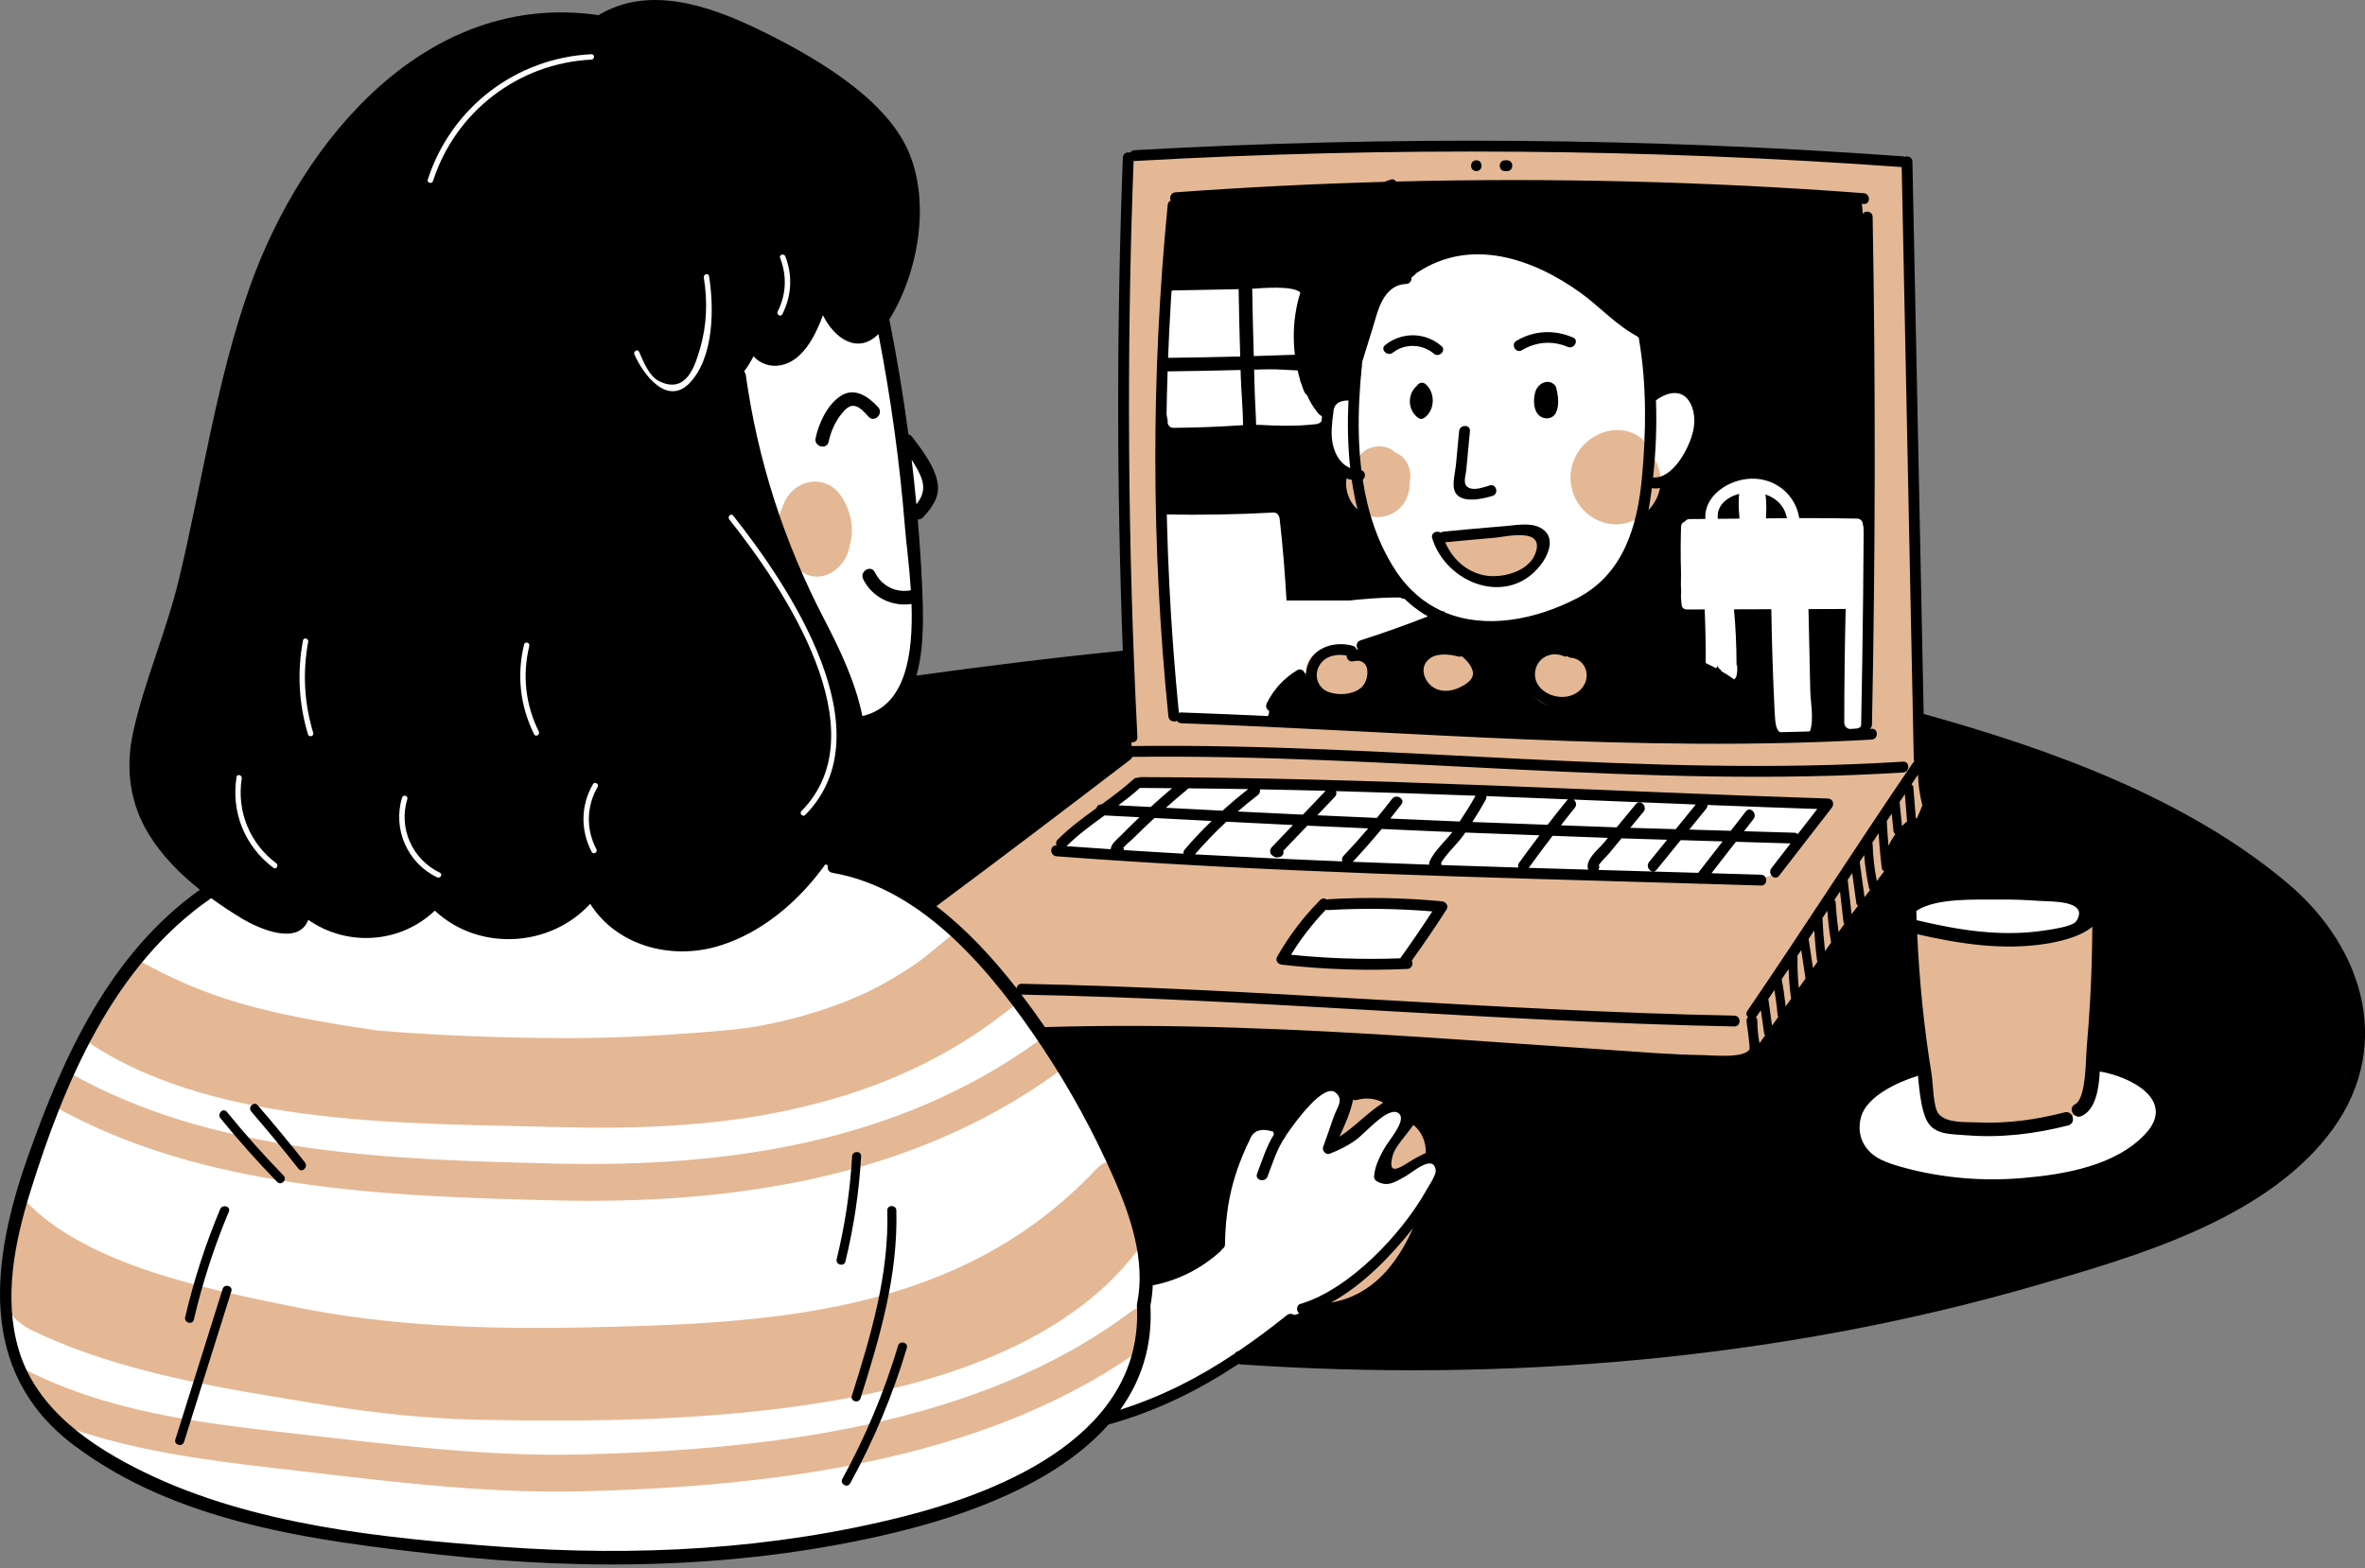 <?xml version="1.0" encoding="UTF-8" standalone="no"?><svg xmlns="http://www.w3.org/2000/svg" xmlns:xlink="http://www.w3.org/1999/xlink" fill="#000000" height="260.9" preserveAspectRatio="xMidYMid meet" version="1" viewBox="0.0 0.0 393.3 260.9" width="393.3" zoomAndPan="magnify"><rect x="0.0" y="0.0" width="393.3" height="260.9" fill="#808080" stroke="none"/><defs><clipPath id="a"><path d="M 0 0 L 393.309 0 L 393.309 260.25 L 0 260.25 Z M 0 0"/></clipPath></defs><g><g id="change1_1"><path d="M 392.109 174.172 C 392.121 174.355 392.098 174.559 392.02 174.773 C 391.688 175.707 391.285 176.594 390.84 177.461 C 390.766 177.68 390.668 177.863 390.555 178.02 C 390.461 178.191 390.355 178.355 390.258 178.523 C 389 183.273 386.312 187.508 382.836 191.176 C 380.09 195.449 374.797 198.047 370.719 200.758 C 370.371 200.988 370.031 201.086 369.707 201.094 C 368.602 201.715 367.492 202.305 366.395 202.848 C 360.961 205.523 355.328 207.781 349.574 209.668 C 344.211 211.43 338.75 213.148 333.273 214.523 C 327.676 215.93 321.98 216.996 316.309 218.066 C 316.23 218.086 316.156 218.109 316.078 218.133 C 315.895 218.184 315.727 218.203 315.562 218.207 C 314.906 218.328 314.254 218.457 313.602 218.578 C 313.301 218.633 313.031 218.598 312.793 218.512 C 309.902 218.988 307.004 219.414 304.09 219.742 C 300.461 220.598 296.805 221.305 293.117 221.852 C 292.809 221.898 292.523 221.879 292.262 221.812 C 280.125 223.984 267.914 225.109 255.559 225.188 C 247.891 225.707 240.211 226.062 232.527 226.258 C 228.613 226.355 224.699 226.367 220.785 226.395 C 217.582 226.422 214.438 226.777 211.238 226.363 C 208.113 225.965 204.961 225.062 202.059 224.055 C 199.016 223 198.254 220.727 195.938 218.898 C 195.395 218.473 194.754 218.203 194.16 217.852 C 192.539 216.891 191.355 215.32 190.59 213.613 C 189.445 211.055 189.93 208.203 189.336 205.52 C 188.875 203.434 188.016 201.441 187.387 199.402 C 186.516 196.594 185.516 193.828 184.352 191.129 C 182.336 186.449 179.586 182.094 176.934 177.758 C 174.148 173.199 171.191 168.719 167.715 164.652 C 164.926 161.398 161.711 158.484 158.742 155.391 C 156.484 153.031 154.508 150.629 151.32 149.547 C 148.855 148.711 146.957 147.137 144.699 145.902 C 142.316 144.598 140.199 144.781 137.559 144.863 C 136.145 144.906 135.738 143.242 136.496 142.301 C 137.34 141.258 138.723 140.742 139.078 139.34 C 139.137 139.117 139.188 138.859 139.391 138.754 C 139.453 138.719 139.535 138.703 139.574 138.637 C 139.598 138.602 139.598 138.555 139.598 138.512 C 139.613 137.711 139.645 137.148 140.016 136.426 C 140.363 135.738 140.844 135.121 141.074 134.379 C 141.383 133.395 141.543 132.379 141.77 131.375 C 142.141 129.727 142.582 128.012 142.77 126.328 C 143.285 121.648 138.445 123.25 147.398 117.473 C 147.98 117.098 148.695 116.715 149.492 116.328 C 149.551 116.07 149.656 115.848 149.801 115.648 C 149.836 115.602 149.867 115.555 149.906 115.512 C 149.945 115.465 149.988 115.422 150.031 115.375 C 150.039 115.367 150.047 115.359 150.059 115.352 C 150.129 115.281 150.191 115.211 150.273 115.145 C 150.477 114.969 150.699 114.816 150.914 114.656 C 151.031 114.008 151.5 113.402 152.32 113.316 C 152.746 113.273 153.172 113.246 153.598 113.223 C 155.59 112.539 157.648 112.191 159.762 112.199 C 160.074 112.199 180.305 109.555 185.586 109.051 C 185.98 109.012 186.285 109.059 186.52 109.164 C 186.898 109.133 187.281 109.109 187.684 109.109 C 189.953 109.109 191.855 109.676 193.395 110.625 C 193.613 110.594 193.828 110.559 194.043 110.527 C 193.555 105.883 193.344 101.312 193.398 96.742 C 193.195 92.594 192.195 56.477 193.875 46.691 C 193.875 46.691 194.391 36.773 195.586 32.996 C 196.578 32.277 197.918 31.984 199.211 32.203 C 199.84 32.309 200.438 32.383 201.039 32.461 C 201.641 32.422 202.238 32.387 202.836 32.344 C 204.641 32.008 205.48 31.926 207.316 32.055 C 212.102 31.738 216.883 31.422 221.668 31.125 C 222.281 30.871 269.922 30.684 270.488 30.828 C 277.035 30.961 283.57 31.336 290.105 31.805 C 292.758 31.859 298.402 32.09 298.609 32.078 C 301.887 31.891 305.109 32.078 308.359 32.539 C 309.633 32.723 309.969 35.199 309.988 35.484 C 310.012 35.895 310.016 36.305 310.035 36.715 C 310.305 38.395 310.168 40.309 310.078 41.691 C 310.066 41.828 310.336 55.531 310.363 56.059 C 310.395 56.703 310.602 61.836 310.586 63.316 C 310.73 63.578 311.195 89.426 310.887 89.746 C 310.859 92.301 310.77 94.848 310.637 97.395 C 310.625 98.344 310.586 99.289 310.562 100.234 C 310.742 100.52 310.785 112.121 310.531 117.543 C 311.254 117.836 311.965 118.184 312.668 118.566 C 313.082 118.609 313.492 118.66 313.906 118.734 C 314.457 118.832 314.984 118.988 315.508 119.172 C 315.668 119.215 315.828 119.246 315.988 119.293 C 317.309 119.672 318.445 120.258 319.422 120.988 C 319.559 120.691 319.77 120.43 320.031 120.277 C 320.418 120.051 320.824 120.031 321.191 120.148 C 321.582 120.16 321.938 120.324 322.207 120.598 C 322.301 120.617 322.387 120.621 322.484 120.652 C 327.004 122.137 331.523 123.621 336.043 125.105 C 336.301 125.191 336.516 125.305 336.699 125.438 C 339.922 126.258 343.441 127.363 346.43 129.086 C 346.887 129.234 347.355 129.395 347.816 129.574 C 367.496 137.07 387.684 148.797 392.168 166.844 C 392.27 167.262 392.25 167.637 392.141 167.965 C 392.676 170.059 392.648 172.16 392.109 174.172" fill="#000000"/></g><g id="change2_1"><path d="M 188.285 200.723 C 187.977 199.945 181.742 183.902 178.809 180.941 C 176.973 176.41 172.016 170.094 169.129 166.191 C 166.043 162.023 155.84 152.219 154.66 151.285 C 153.977 150.742 148.582 147.602 146.406 146.785 C 145.574 146.219 139.73 143.848 138.047 144.055 C 138.047 144.055 138.043 144.055 138.039 144.051 C 137.273 143.84 131.488 141.961 130.699 141.707 C 137.816 137.465 140.988 129.664 142.332 121.43 C 142.371 121.195 142.402 120.961 142.43 120.723 C 143.305 120.371 144.168 119.914 144.961 119.375 C 145.754 119.004 146.504 118.539 147.195 118.004 C 148.285 117.164 149.152 116.156 149.828 115.023 C 151.359 113.16 152.285 110.965 152.309 108.484 C 152.309 108.484 152.648 94.797 151.625 89.547 L 150.977 86.344 C 152.227 85.406 154.16 82.602 154.27 82.434 C 155.371 80.766 154.949 78.996 153.699 77.594 C 153.059 75.809 151.746 74.547 150.121 73.52 C 150.055 73.414 149.984 73.32 149.922 73.215 C 149.625 72.383 147.699 54.707 146.934 54.484 C 146.805 50.176 145.512 47.148 143.645 43.988 C 141.074 39.641 136.48 37.492 132.07 37.816 C 130.668 36.633 129.012 35.727 127.039 35.203 C 126.125 34.965 125.152 34.867 124.172 34.91 C 121.434 31.805 117.352 30.938 113.809 32.047 C 114.102 26.703 114.395 21.359 114.688 16.012 C 114.996 10.434 109.852 6.254 104.688 6.012 C 95.98 5.609 87.578 6.34 80.422 11.793 C 74.242 16.496 69.352 22.957 65.406 29.59 C 64.559 31.012 64.113 32.414 63.977 33.762 C 55.836 49.367 48.898 65.711 44.059 82.652 C 41.699 90.906 40.332 99.289 38.48 107.648 C 36.828 115.141 31.004 120.648 29.672 128.258 C 28.902 132.648 29.52 136.988 32 140.734 C 33.895 143.598 36.453 144.664 39.039 145.938 C 35.531 148.934 30.43 151.125 27.441 154.469 C 26.18 155.879 22.488 158.871 22.098 160.441 C 16.207 167.715 12.227 176.082 8.266 186.25 C 6.879 189.031 5.547 192.539 4.766 195.609 C 0.777 208.941 0.004 215.609 1.898 222.859 C 2.441 226.039 3.062 228.102 4.598 230.859 C 5.582 232.617 8.301 235.57 10.098 237.191 C 10.875 238.195 12.695 239.523 13.516 240.371 C 16.316 243.281 17.906 242.816 21.434 244.523 C 21.789 244.797 23.566 245.629 24.016 245.859 C 37.973 252.988 52.219 255.691 67.707 256.629 C 68.547 257.066 69.512 257.363 70.613 257.457 C 87.875 258.891 105.008 260.883 122.27 258.441 C 129.758 257.383 137.508 256.527 144.598 254.191 C 155.137 252.82 164.777 248.766 174.387 243.824 C 175.422 243.293 181.535 238.812 182.848 236.734 C 183.094 236.391 185.617 233.578 186.184 232.555 C 188.605 228.188 189.879 223.395 189.887 218.414 C 191.004 212.465 190.543 206.406 188.285 200.723" fill="#ffffff"/></g><g id="change2_2"><path d="M 206.328 62.289 C 206.398 64.945 206.695 67.867 206.727 70.723 C 202.875 70.988 199.02 71.145 195.148 71.172 C 194.41 71.176 194.105 70.539 194.191 69.977 C 193.57 67.238 193.406 64.516 193.5 61.789 C 197.77 61.738 202.039 61.656 206.309 61.547 C 206.316 61.793 206.32 62.043 206.328 62.289 Z M 194.141 55.195 C 194.141 53.355 194.109 51.516 194.16 49.672 C 194.164 49.621 194.184 49.586 194.191 49.535 C 194.105 48.973 194.414 48.332 195.148 48.316 C 198.762 48.242 202.371 48.172 205.984 48.102 C 206.035 51.836 206.141 55.57 206.246 59.305 C 202.043 59.41 197.836 59.484 193.633 59.535 C 193.754 58.094 193.926 56.645 194.141 55.195 Z M 219.898 69.254 C 220.117 69.953 219.535 70.469 218.91 70.547 C 215.844 70.93 212.426 70.852 209.367 70.672 C 209.211 70.676 209.051 70.672 208.895 70.68 C 208.844 68.578 208.684 66.473 208.641 64.477 C 208.621 63.48 208.59 62.484 208.562 61.488 C 209.348 61.469 210.129 61.457 210.914 61.434 C 212.375 61.387 214.43 61.59 216.137 61.629 C 216.176 62.23 216.207 62.828 216.258 63.43 C 216.82 64.387 216.508 64.668 217.246 65.609 C 217.613 66.074 218.031 66.516 218.438 66.965 C 219.047 67.648 219.617 68.359 219.898 69.254 Z M 208.504 59.234 C 208.402 55.504 208.297 51.77 208.242 48.035 C 210.117 47.902 214.984 47.496 216.254 48.645 C 217.559 49.832 215.898 51.531 215.777 53.016 C 215.609 55.016 215.574 57.012 215.621 59.004 C 213.25 59.094 210.879 59.172 208.504 59.234 Z M 289.199 82.152 C 289.203 82.223 289.211 82.297 289.219 82.367 C 289.207 82.414 289.188 82.453 289.184 82.504 C 289.109 83.641 289.145 84.766 289.254 85.895 C 289.258 86.004 289.258 86.113 289.262 86.223 C 289.262 86.242 289.273 86.254 289.273 86.273 C 288.078 86.285 286.879 86.293 285.68 86.305 C 285.422 84.191 287.074 82.73 289.199 82.152 Z M 297.168 86.199 C 296.008 86.207 294.848 86.223 293.688 86.23 C 293.75 85.195 293.766 84.16 293.688 83.125 C 293.684 83.027 293.672 82.938 293.664 82.844 C 293.664 82.801 293.664 82.762 293.664 82.723 C 293.664 82.695 293.648 82.676 293.648 82.652 C 293.633 82.508 293.605 82.379 293.578 82.25 C 295.312 82.824 296.762 84.086 297.168 86.199 Z M 310.004 100.941 C 310.004 100.934 309.996 100.93 309.996 100.922 C 310.195 100.758 310.328 100.508 310.316 100.164 C 310.176 96.02 310.039 91.879 309.898 87.734 C 309.895 87.59 309.855 87.469 309.809 87.359 C 309.828 86.832 309.508 86.285 308.828 86.27 C 305.629 86.191 302.422 86.184 299.215 86.191 C 298.613 82.301 295.246 79.484 291.156 79.629 C 287.465 79.758 283.336 82.465 283.605 86.324 C 282.73 86.332 281.855 86.344 280.98 86.348 C 280.613 86.352 280.359 86.516 280.199 86.746 C 279.852 86.879 279.57 87.176 279.559 87.652 C 279.484 90.117 279.473 92.586 279.551 95.051 C 279.578 95.969 279.484 97.246 279.582 98.406 C 279.512 99.055 279.547 99.668 279.621 100.301 C 279.621 100.332 279.621 100.363 279.621 100.395 C 279.625 100.395 279.629 100.395 279.633 100.395 C 279.645 100.484 279.645 100.574 279.66 100.668 C 279.75 101.262 280.277 101.465 280.77 101.375 C 280.785 101.375 280.793 101.387 280.809 101.387 C 281.703 101.387 282.598 101.375 283.492 101.379 C 283.617 104.406 283.672 107.438 283.66 110.469 C 283.652 111.684 285.371 111.762 285.648 110.734 C 285.723 111.09 285.938 111.332 286.207 111.465 C 286.211 111.715 286.219 111.969 286.219 112.215 C 286.219 112.922 286.797 113.234 287.336 113.188 C 287.902 113.402 288.707 113.078 288.816 112.273 C 288.902 111.848 288.93 111.414 288.898 110.98 C 288.895 110.805 288.855 110.656 288.789 110.523 C 288.773 107.465 288.652 104.41 288.363 101.363 C 290.434 101.359 292.5 101.344 294.57 101.344 C 294.66 107.023 294.836 112.699 295.121 118.371 C 295.309 122.051 295.559 122.215 299.184 122.473 C 299.219 122.477 299.246 122.465 299.277 122.465 C 299.664 122.715 300.188 122.734 300.539 122.367 C 301.914 120.934 301.09 116.852 301.055 115.125 C 300.953 110.523 300.852 105.926 300.75 101.324 C 302.812 101.32 304.871 101.312 306.934 101.305 C 306.781 107.613 306.703 113.926 306.703 120.242 C 306.703 120.766 307.172 121.301 307.727 121.262 L 308.75 121.191 C 309.211 121.16 309.5 120.883 309.637 120.547 C 310.098 120.488 310.523 120.176 310.539 119.582 C 310.699 113.355 310.523 107.148 310.004 100.941 Z M 237.004 104.012 C 234.895 104.77 232.762 105.441 230.613 106.07 C 228.789 106.996 226.883 107.973 224.926 108.129 C 224.398 108.172 224.016 107.953 223.781 107.617 C 223.281 107.684 222.777 107.742 222.27 107.785 C 221.84 107.887 221.406 107.988 220.973 108.086 C 220.43 108.203 220.047 108.301 219.641 108.34 C 218.93 108.863 218.371 109.469 217.859 110.16 C 217.816 110.355 217.766 110.551 217.695 110.734 C 217.707 111.133 217.582 111.535 217.277 111.805 C 216.863 112.168 216.449 112.531 216.035 112.898 C 215.676 113.215 215.207 113.363 214.762 113.309 C 214.625 113.426 214.484 113.539 214.348 113.656 C 213.875 114.254 213.379 114.82 212.781 115.348 C 212.684 115.434 212.574 115.496 212.473 115.566 C 212.172 115.906 211.609 116.629 211.199 117.152 C 211.191 117.203 211.191 117.25 211.18 117.301 C 211.152 117.426 211.125 117.547 211.098 117.672 C 211.086 117.863 211.07 118.055 211.059 118.246 C 211.059 118.25 211.059 118.25 211.059 118.25 L 211.059 118.359 C 211.059 118.648 210.973 118.914 210.828 119.137 C 210.824 119.812 209.891 119.906 209.395 119.898 C 209.477 119.91 209.562 119.918 209.684 119.934 C 209.891 119.961 202.477 120.102 200.445 119.855 C 199.203 119.703 198.477 119.766 197.449 119 C 197.094 118.734 196.031 119.094 195.762 118.781 C 195.504 118.539 195.684 117.324 195.516 116.941 C 194.781 115.621 194.562 114.059 194.582 112.473 C 194.34 112.086 194.164 111.633 194.102 111.102 C 193.738 107.969 193.625 104.855 193.727 101.734 C 193.117 101.41 193.082 100.465 193.617 100.035 C 193.617 99.234 193.617 98.434 193.617 97.633 C 193.617 97.445 193.66 97.293 193.73 97.156 C 193.551 95.797 193.523 94.438 193.672 93.055 C 193.668 92.863 193.664 92.676 193.668 92.492 C 193.672 91.93 193.695 91.398 193.723 90.938 C 193.734 90.762 193.785 90.609 193.859 90.48 C 193.859 89.527 193.887 88.574 193.906 87.625 C 193.867 87.621 193.828 87.625 193.785 87.625 C 192.473 87.598 192.473 85.555 193.785 85.578 C 199.793 85.695 205.785 85.59 211.781 85.262 C 212.387 85.23 212.742 85.758 212.805 86.285 C 213.328 90.809 213.688 95.34 213.949 99.883 C 217.469 99.883 220.988 99.887 224.508 99.887 C 225.289 99.793 226.074 99.715 226.859 99.66 C 228.781 99.492 230.707 99.383 232.648 99.387 C 232.891 99.387 233.086 99.477 233.242 99.609 C 233.469 99.547 233.719 99.582 233.977 99.773 C 234.625 100.254 235.27 100.734 235.918 101.219 C 236.012 101.184 236.109 101.152 236.207 101.117 C 238.027 100.465 238.809 103.367 237.004 104.012 Z M 301.766 130.273 C 290.262 129.914 210.668 127.059 199.512 126.461 C 194.594 126.195 190.363 126.348 186.16 129.254 C 181.797 132.273 177.812 136.012 173.727 139.391 C 170.598 141.98 171.469 145.539 173.859 147.629 C 174.461 149.941 176.328 151.941 179.434 152.141 C 187.859 152.68 196.285 153.219 204.715 153.758 C 203.906 157.262 206.23 161.008 210.406 161.172 C 212.035 161.238 213.656 161.262 215.273 161.258 C 220.238 161.617 225.266 161.98 230.215 161.84 C 234.43 161.719 238.93 160.559 240.801 156.359 C 241.094 155.695 241.27 155.039 241.34 154.398 C 244.785 154.648 248.238 154.859 251.691 154.973 C 263.695 155.367 275.688 154.688 287.582 153.078 C 292.781 152.375 296.387 151.336 300.102 147.539 C 303.605 143.953 306.68 139.914 307.551 134.867 C 308.219 130.984 305.949 130.402 301.766 130.273 Z M 347.809 194.734 C 340.992 197.43 333.102 197.473 325.609 196.805 C 324.887 196.793 324.203 196.73 323.57 196.602 C 321.766 196.398 319.984 196.137 318.238 195.84 C 318.234 195.84 318.227 195.844 318.219 195.844 C 316.047 196.02 314.535 195.574 313.051 194.48 C 312.867 194.434 312.688 194.367 312.516 194.281 C 311.449 193.949 310.434 193.332 309.859 192.707 C 309.621 192.449 309.426 192.145 309.27 191.812 C 308.738 191.363 308.324 190.844 308.137 190.34 C 308.035 190.07 307.98 189.809 307.949 189.551 C 307.516 188.395 308.164 187 308.473 185.883 C 309.934 180.609 317.535 178.562 317.758 178.414 C 318.492 177.926 319.461 178.324 319.844 179.039 C 320.113 179.289 320.312 179.629 320.348 180.027 C 320.41 180.715 320.453 181.398 320.484 182.086 C 320.496 182.137 320.516 182.176 320.523 182.227 C 320.75 183.359 320.977 184.496 321.203 185.629 C 321.266 185.777 321.332 185.922 321.398 186.066 C 322.188 186.383 322.98 186.699 323.77 187.016 C 327.922 187.297 332.07 187.578 336.223 187.859 C 338.566 187.188 340.895 186.672 343.254 186.266 C 344.023 185.797 344.82 185.398 345.637 185.023 C 346.25 184.477 346.715 183.812 346.961 183.016 C 346.879 182.766 346.828 182.492 346.879 182.18 C 347.062 180.906 347.461 179.703 348.152 178.945 C 348.406 178.324 349.051 176.906 349.684 176.984 C 350.176 176.941 356.988 179.883 358.062 181.73 C 358.172 181.836 358.812 182.605 358.891 182.738 C 360.004 183.914 359.605 185.801 358.594 187.246 C 356.246 192.234 349.562 194.523 347.809 194.734 Z M 348.074 151.715 C 347.836 152.605 347.09 153.23 346.219 153.617 C 346.238 154.219 345.922 154.797 345.145 154.949 C 337.195 156.527 326.828 157.77 319.156 154.496 C 318.898 154.387 318.727 154.18 318.613 153.941 C 318.379 153.836 318.145 153.727 317.91 153.613 C 317.137 153.227 317.039 152.379 317.355 151.703 C 317.402 151.41 317.535 151.137 317.773 150.949 C 318.449 150.418 319.195 150.012 319.988 149.766 C 320.477 149.281 321.141 148.953 322.02 148.941 L 322.461 148.934 C 324.645 148.316 326.902 148.086 329.191 148.25 C 329.41 148.266 329.598 148.324 329.766 148.406 C 330.031 148.398 330.293 148.395 330.555 148.391 C 332.582 148.219 334.613 148.109 336.668 148.129 C 336.766 148.129 336.852 148.148 336.945 148.16 C 339.207 147.992 341.453 148 343.73 148.156 C 344.48 148.207 345.098 148.477 345.574 148.867 C 346.09 148.871 346.594 148.961 347.062 149.266 C 347.855 149.785 348.328 150.773 348.074 151.715 Z M 239.273 195.879 C 237.934 198.348 236.457 200.688 234.805 202.961 C 234.508 203.367 234.133 203.602 233.738 203.727 C 233.582 203.871 233.434 204.023 233.273 204.16 C 231.219 207.023 228.871 209.562 226.223 211.824 C 226.117 212.09 225.93 212.336 225.637 212.531 C 225.191 212.824 224.75 213.117 224.305 213.406 C 224.297 213.414 224.289 213.426 224.281 213.434 C 223.25 213.844 222.262 214.758 221.426 215.301 C 220.105 216.16 218.797 217.039 217.484 217.91 C 216.605 218.305 215.707 218.645 214.805 218.875 C 214.133 219.297 213.426 219.652 212.691 219.965 C 210.34 221.953 207.883 223.789 205.328 225.492 C 205.176 225.613 205.027 225.742 204.871 225.863 C 203.758 226.652 202.688 227.516 201.645 228.395 C 200.449 229 199.246 229.574 198.031 230.129 C 197.906 230.305 197.734 230.469 197.492 230.594 C 194.605 232.074 191.641 233.387 188.605 234.539 C 188.109 234.73 187.691 234.641 187.383 234.406 C 187.043 234.531 186.711 234.656 186.371 234.777 C 185.996 234.305 185.832 233.695 186.074 233.082 C 186.574 231.832 187.117 230.812 187.84 229.82 C 187.855 229.707 187.832 229.609 187.863 229.488 C 188.402 227.551 188.941 225.613 189.477 223.676 C 189.691 221.664 189.84 219.652 189.957 217.637 C 189.801 217.121 189.805 216.574 190.039 216.129 C 190.051 215.867 190.074 215.613 190.082 215.355 C 190.113 214.543 190.664 214.09 191.281 213.961 C 191.426 213.848 191.602 213.75 191.812 213.688 C 192.504 213.488 193.184 213.258 193.867 213.039 C 194.203 212.914 194.535 212.793 194.84 212.66 C 196.219 212.07 197.594 211.477 198.973 210.883 C 199.859 210.27 200.73 209.609 201.59 208.918 C 201.578 208.656 201.664 208.375 201.875 208.09 C 201.961 207.973 202.035 207.855 202.117 207.738 C 202.078 207.598 202.059 207.445 202.074 207.277 C 202.105 206.93 202.145 206.578 202.188 206.227 C 202.184 206.16 202.188 206.094 202.18 206.027 C 202.168 205.758 202.219 205.531 202.309 205.34 C 202.43 204.516 202.59 203.699 202.789 202.891 C 202.934 201.262 203.297 199.695 203.793 198.168 C 203.953 197.102 204.23 196.059 204.629 195.055 C 204.844 193.492 205.344 191.977 206.152 190.605 C 206.758 189.578 207.691 188.105 208.859 187.625 C 209.027 187.52 209.199 187.422 209.395 187.344 C 210.402 186.781 211.918 187.223 212.34 188.367 C 212.648 188.715 212.781 189.176 212.672 189.738 C 212.695 189.852 212.719 189.969 212.742 190.082 C 213.066 189.406 213.414 188.734 213.777 188.062 C 213.801 187.812 213.879 187.559 214.02 187.316 C 214.402 186.648 214.844 186.035 215.312 185.445 L 215.316 185.441 C 215.43 185.27 215.555 185.125 215.688 185.008 C 216.297 184.301 216.961 183.656 217.684 183.066 C 218.48 181.887 219.547 180.914 220.883 180.301 C 221.621 179.965 222.492 180.082 222.938 180.84 C 222.941 180.848 222.941 180.852 222.945 180.859 C 223.738 181.496 224.109 182.656 223.324 183.625 C 223.309 183.727 223.309 183.828 223.27 183.934 C 223.145 184.266 223.004 184.586 222.871 184.914 C 222.863 184.934 222.863 184.953 222.855 184.973 C 222.836 185.012 222.816 185.051 222.801 185.09 C 222.402 186.047 221.965 186.98 221.48 187.891 C 221.465 188.008 221.477 188.121 221.43 188.246 C 221.262 188.684 221.109 189.121 220.949 189.559 C 221.039 189.688 221.129 189.812 221.219 189.938 C 221.398 190.18 221.602 190.465 221.852 190.609 C 222.152 190.539 222.453 190.48 222.75 190.395 C 222.754 190.395 222.754 190.395 222.754 190.395 C 223.402 189.98 224.074 189.609 224.781 189.285 C 224.824 189.266 224.867 189.254 224.91 189.238 C 224.918 189.23 224.926 189.223 224.934 189.219 C 226.539 187.176 228.441 185.414 230.621 183.98 C 230.688 183.895 230.754 183.812 230.82 183.727 C 231.281 183.145 231.891 182.984 232.473 183.098 C 232.602 183 232.719 182.895 232.852 182.797 C 234.406 181.648 235.902 184.254 234.367 185.387 C 234.344 185.402 234.32 185.422 234.301 185.441 C 234.27 185.695 234.188 185.953 234.031 186.203 C 233.023 187.809 232.098 189.43 231.234 191.074 C 230.973 191.352 230.715 191.641 230.473 191.957 C 230.262 192.234 230.172 192.531 230.176 192.82 C 230.102 192.879 230.023 192.922 229.949 192.98 C 229.949 192.98 229.949 192.98 229.949 192.984 L 229.945 192.984 C 229.887 193.18 229.844 193.383 229.797 193.578 C 229.738 193.984 229.723 194.387 229.801 194.781 C 229.812 194.832 229.828 194.891 229.848 194.953 C 230.66 195.398 231.559 195.648 232.516 195.668 C 232.527 195.668 232.535 195.672 232.551 195.672 C 233.145 195.383 233.715 195.066 234.262 194.715 C 235.094 194.211 235.887 193.645 236.602 192.965 C 236.723 192.938 236.84 192.898 236.969 192.875 C 238.703 192.547 240.168 194.23 239.273 195.879 Z M 282.504 68.773 C 282.441 68.324 282.254 67.98 282.02 67.684 C 281.785 66.188 280.312 64.527 277.621 64.777 C 276.031 64.926 275.176 66.496 274.246 67.703 L 273.539 58.418 C 273.516 58.09 273.426 57.805 273.297 57.559 C 273.246 56.996 272.891 56.551 272.395 56.047 C 261.148 44.547 250.25 39.27 236.992 43.492 C 227.297 46.582 227.113 55.734 225.984 64.801 C 225.777 64.883 225.574 64.965 225.402 65.094 C 225.176 65.043 224.945 65 224.691 64.996 C 222.391 64.973 220.773 67.211 220.301 69.234 C 219.699 71.809 220.68 74.465 222.102 76.586 C 222.793 77.625 223.617 78.547 224.711 79.176 C 225.57 79.668 225.594 80.719 226.48 81.172 C 228.488 90.047 230.367 96.414 236.352 100.66 C 236.469 101.105 237.605 100.895 238.145 101.223 C 245.914 105.957 257.023 105.035 264.355 99.547 C 267.684 97.059 269.883 93.633 271.543 89.871 C 272.816 86.984 273.516 83.934 274.277 80.891 C 274.418 80.879 274.559 80.883 274.703 80.832 C 278.07 79.664 280.289 77.688 281.297 75.195 C 281.672 74.961 281.977 74.609 282.113 74.105 C 282.91 71.145 282.906 71.812 282.504 68.773" fill="#ffffff"/></g><g id="change3_1"><path d="M 176.781 177.102 C 176.578 177.633 176.223 178.133 175.664 178.535 C 151.406 196.031 121.605 200.391 92.324 199.688 C 64.527 199.02 33.43 197.91 8.684 183.844 C 9.504 181.969 10.355 180.109 11.297 178.289 C 35.164 192.059 65.414 192.91 92.324 193.559 C 120.645 194.238 149.105 190.164 172.57 173.238 C 172.934 172.977 173.293 172.824 173.645 172.742 C 174.66 174.219 175.699 175.68 176.781 177.102 Z M 188.707 225.188 C 162.82 243.246 127.586 247.309 96.871 248.082 C 79.617 248.516 62.527 246.148 45.422 244.195 C 33.469 242.828 21.68 241.191 10.52 237.195 C 8.102 233.949 5.574 230.789 3.371 227.402 C 17.715 234.969 33.578 236.734 49.508 238.539 C 65.227 240.32 80.887 242.352 96.742 241.953 C 127.516 241.176 162.824 237.211 188.121 218.16 C 189.027 217.477 189.93 217.434 190.691 217.762 C 190.688 217.797 190.684 217.836 190.68 217.871 C 190.145 220.344 189.488 222.781 188.707 225.188 Z M 311.047 83.391 C 310.922 96.211 310.797 109.031 310.672 121.852 C 303.629 122.203 296.586 122.48 289.539 122.695 C 289.469 122.688 289.406 122.66 289.332 122.66 C 270.488 123.547 258.363 121.965 242.172 121.996 C 237.344 121.648 232.516 121.332 227.684 121.074 C 227.152 121.047 220.914 120.863 218.215 120.68 C 213.75 119.871 209.246 119.895 204.734 119.926 C 201.523 119.516 198.312 119.117 195.102 118.695 C 190.848 74.773 194.52 38.949 194.586 38.246 C 194.672 37.359 194.758 36.473 194.848 35.586 C 195.184 34.629 195.395 33.637 195.523 32.613 C 202.281 32.301 209.039 31.984 215.801 31.668 C 216.082 31.746 220.16 31.465 220.16 31.465 C 224.02 31.52 271.633 31.105 274.578 31.074 C 275.055 31.855 306.742 32.762 307.152 32.539 C 307.922 32.617 308.688 32.711 309.457 32.797 C 309.648 33.863 309.781 34.934 309.789 36.047 C 309.793 36.941 310.613 38.512 310.613 38.711 C 310.574 38.938 310.559 39.184 310.574 39.445 C 310.609 40.031 310.605 40.613 310.633 41.199 C 310.641 44.863 310.68 48.523 310.719 52.184 C 310.684 53.281 310.695 54.375 310.637 55.473 C 310.617 55.844 310.668 56.168 310.75 56.473 C 310.859 65.055 310.965 71.559 311.219 80.141 C 311.078 80.48 311.051 82.949 311.047 83.391 Z M 301.973 136.484 C 300.93 137.656 299.238 140.215 298.047 141.32 C 297.469 141.984 296.902 142.66 296.383 143.379 C 296.004 143.852 295.766 144.488 295.309 144.629 C 294.906 145.645 293.809 146.062 292.391 146.062 L 287.07 146.062 C 285.863 146.074 284.656 146.078 283.453 146.062 L 282.855 146.062 C 282.789 146.062 282.734 146.047 282.672 146.043 C 278.242 145.953 188.371 142.859 179.996 142.012 C 176.059 141.617 175.434 141.602 177.355 139.672 C 177.414 139.613 181.102 136.664 181.184 136.66 C 181.312 136.461 188.324 130.609 188.809 130.609 C 189.934 129.672 194.797 129.879 202.309 130.125 C 211.121 130.414 297.621 133.555 297.922 133.516 C 298.184 133.309 305.871 132.109 301.973 136.484 Z M 233.027 160.109 C 232.836 160.219 225.805 160.375 225.5 160.375 C 223.852 160.379 216.348 159.43 214.207 159.41 C 213.918 159.062 213.719 158.648 213.605 158.203 C 214.121 157.617 218.738 151.82 219.453 151.398 C 219.727 151.176 220.801 150.316 220.926 150.203 C 220.965 150.168 238.879 150.48 239.121 151.184 C 239.426 151.805 233.684 159.859 233.027 160.109 Z M 320.301 133.172 C 320.305 133.117 320.32 133.07 320.324 133.016 C 320.418 131.52 320.246 130.008 319.883 128.555 C 319.734 127.961 319.391 127.453 318.941 127.074 C 318.945 127.043 318.957 127.02 318.957 126.988 C 318.957 126.562 318.957 126.141 318.957 125.715 C 319.246 125.266 319.418 124.695 319.387 123.992 C 319.254 120.902 319.121 117.812 318.988 114.727 C 318.965 114.141 318.039 89.742 318.023 89.18 C 317.91 85.355 317.934 77.02 317.934 76.578 C 317.934 76.578 317.785 54.039 317.555 53.629 C 317.922 49.027 317.637 38.426 317.254 37.961 L 317.254 29.918 C 318.344 25.484 313.797 26.934 312.543 26.781 C 295.309 25.207 276.934 24.691 259.129 24.359 C 247.004 24.246 200.078 25.074 199.496 25.125 C 196.484 25.391 193.445 25.551 190.445 25.922 C 190.191 25.953 189.953 25.996 189.73 26.051 C 188.898 25.797 187.898 26.23 187.848 27.422 L 187.84 27.637 C 187.766 27.883 186.98 42.355 186.949 43.191 C 185.938 69.188 186.449 95.156 188.461 121.09 C 188.414 121.633 188.32 121.875 188.293 122.406 C 188.094 123.004 188.184 123.879 188.184 124.531 C 188.18 124.859 187.867 125.855 187.613 126.031 C 187.617 126.035 187.621 126.043 187.625 126.047 C 187.523 126.121 187.414 126.184 187.312 126.27 C 187.164 126.391 183.008 129.762 180.871 131.078 C 180.613 131.238 172.234 137.445 171.621 137.906 C 166.934 140.703 157.527 148.516 155.715 149.633 C 152.871 150.578 159.559 156.027 159.699 156.086 C 159.746 156.105 159.785 156.121 159.855 156.152 C 160.207 156.32 167.191 162.988 169.277 165.797 C 170.34 168.766 172.84 172.922 174.727 171.676 C 194.145 171.805 213.555 172.285 232.953 173.191 C 242.316 173.629 251.676 174.16 261.027 174.785 C 269.969 175.387 275.816 176.426 286.469 176.445 C 287.262 176.883 289.922 176.246 290.766 175.898 C 291.551 175.789 292.367 175.66 292.91 174.805 C 292.977 174.703 293.047 174.605 293.109 174.504 C 293.707 173.895 294.227 173.211 294.645 172.445 C 294.719 172.312 294.73 172.164 294.781 172.023 C 295.52 171.234 296.191 170.383 296.777 169.43 C 296.836 169.34 296.855 169.234 296.898 169.141 C 298.5 167.109 300.062 165.055 301.582 162.969 C 301.773 162.738 301.953 162.504 302.148 162.277 C 302.332 162.059 302.469 161.836 302.582 161.609 C 304.652 158.715 306.637 155.762 308.543 152.746 C 309.992 151.32 311.172 149.68 312.395 148.059 C 313.551 146.535 315.84 142.098 315.402 141.777 C 316.449 140.57 317.512 139.371 318.594 138.191 C 319.105 137.633 319.352 137.027 319.406 136.426 C 319.738 135.863 320.047 135.285 320.312 134.688 C 320.539 134.184 320.551 133.621 320.301 133.172 Z M 190.039 206.785 C 175.922 226.898 145.945 232.855 123.172 235.027 C 108.719 236.402 94.18 236.477 79.68 236.18 C 71.086 236.004 62.508 235.105 53.863 233.695 C 37.617 231.043 20.105 228.484 5.18 221.23 C 4.094 220.703 2.148 219.344 1.898 218.484 C 1.312 218.09 2.113 218.207 1.551 217.773 C 1.496 214.34 1.5 210.906 1.559 207.473 C 1.777 206.215 1.996 204.957 2.211 203.699 C 2.773 202.277 3.363 200.867 3.953 199.453 C 14.027 210.488 35.004 214.562 49.172 217.441 C 64.887 220.633 81.016 221.148 97.004 220.82 C 128.32 220.184 159.551 218.715 182.367 194.418 C 183.184 193.547 184.109 193.188 185.012 193.176 C 187.402 197.328 189.586 202.031 190.039 206.785 Z M 169.055 166.922 C 159.645 174.742 148.789 180.047 137.012 183.238 C 135.086 183.762 133.141 184.234 131.191 184.66 C 118.438 187.441 105.27 187.828 92.273 187.477 C 68.25 186.824 36.613 187.457 15.633 174 C 14.727 173.418 14.188 172.656 13.93 171.84 C 16.387 167.523 19.109 163.375 22.059 159.387 C 22.312 159.438 22.578 159.484 22.809 159.617 C 34.445 166.109 43.559 168.609 62.871 171.438 C 73.254 172.273 83.645 172.676 94.043 172.688 C 100.84 172.699 107.656 172.41 114.43 171.898 C 118.957 171.559 123.547 171.273 127.988 170.336 C 134.539 168.953 141.367 166.766 147.223 163.473 C 149.246 162.332 151.215 161.102 153.102 159.75 C 153.57 159.414 158.359 155.488 158.348 155.477 C 162.453 158.766 165.969 162.652 169.055 166.922 Z M 276.004 81.441 C 275.074 85.578 270.492 88.258 266.457 86.855 C 262.016 85.312 259.941 80.355 261.922 76.113 C 263.715 72.27 268.719 70.145 272.484 72.566 C 273.465 73.195 274.129 74.168 274.379 75.234 C 275.797 76.91 276.504 79.199 276.004 81.441 Z M 234.441 80.16 C 234.434 80.188 234.422 80.207 234.414 80.234 C 234.457 81.059 234.336 81.906 233.965 82.789 C 232.75 85.668 229.258 86.93 226.531 85.312 C 224.039 83.832 223.012 80.211 224.652 77.738 C 224.965 77.27 225.328 76.879 225.715 76.531 C 225.898 76.152 226.133 75.781 226.449 75.438 C 227.809 73.953 230.641 73.816 232.074 75.297 C 233.973 76.004 234.871 78.273 234.441 80.16 Z M 233.094 210.016 C 232.289 210.898 230.672 212.734 230.609 212.711 C 229.77 213.543 227.953 214.719 227.23 215.648 C 226.547 216.527 219.887 218.461 219.184 217.758 C 218.332 216.906 224.496 213.148 225.359 212.465 C 227.184 211.023 228.309 210.816 230.645 207.305 C 230.906 206.906 236.234 201.91 236.691 201.996 C 237.449 201.547 235.223 205.859 234.418 207.383 C 234.375 207.465 233.527 209.352 233.094 210.016 Z M 237.066 192.609 C 236.016 193.742 233.883 194.27 232.609 195.148 C 230.895 196.336 229.531 194.176 230.559 192.496 C 231.449 191.035 232.789 188.277 233.684 186.816 C 234.945 184.746 238.285 188.164 237.684 190.191 C 238.234 190.922 237.867 191.746 237.066 192.609 Z M 230.473 184.648 C 229.629 185.441 227.754 186.695 226.91 187.484 C 226.676 187.707 226.43 187.855 226.18 187.953 C 224.691 189.961 220.043 191.77 221.473 189.609 C 222.18 188.543 224.039 183.617 224.48 182.418 C 224.84 181.441 225.203 181.734 226.262 181.859 C 226.77 181.918 227.688 181.289 228.012 181.672 C 229.578 181.758 231.938 183.277 230.473 184.648 Z M 255.418 93.172 C 254.145 95.391 252.117 96.207 250.012 96.105 C 249.695 96.344 249.309 96.488 248.816 96.422 C 248.637 96.398 248.453 96.363 248.273 96.336 C 248.273 96.34 248.273 96.344 248.273 96.348 C 248.246 96.344 248.223 96.332 248.195 96.324 C 246.863 96.109 245.551 95.762 244.48 95.102 C 243.707 94.711 243.008 94.152 242.406 93.453 C 242.293 93.332 242.184 93.207 242.07 93.082 C 242.07 93.078 242.066 93.078 242.066 93.074 C 240.727 92.719 239.242 90.926 239.762 89.859 C 239.82 89.402 241.059 89.238 241.371 88.926 C 242.191 88.105 243.426 88.207 244.262 88.926 C 244.352 89.004 244.449 89.062 244.547 89.129 C 246.977 88.82 249.41 88.609 251.859 88.516 C 251.945 88.512 252.004 88.547 252.082 88.551 C 252.141 88.539 252.195 88.527 252.254 88.516 C 253.137 88.344 254.098 88.09 254.938 88.582 C 256.562 89.531 256.207 91.797 255.418 93.172 Z M 141.355 90.551 C 141.203 91.527 140.867 92.484 140.27 93.363 C 139.055 95.148 136.977 96.328 134.773 95.781 C 134.145 95.629 133.598 95.316 133.09 94.953 C 132.453 94.711 131.832 94.391 131.273 93.891 C 128.656 91.57 128.5 88.008 129.867 84.973 C 129.918 84.859 129.977 84.75 130.027 84.637 C 130.164 84.203 130.32 83.781 130.523 83.371 C 132.355 79.695 137.176 78.84 139.723 82.293 C 141.355 84.512 142.152 87.812 141.355 90.551 Z M 264.91 112.859 C 264.824 116.016 261.762 117.84 259.082 117.156 C 258.473 117.355 257.816 117.406 257.277 117.238 C 254.965 116.527 253.578 114.098 254.52 111.781 C 254.586 111.629 254.672 111.504 254.746 111.363 C 254.77 111.234 254.781 111.102 254.816 110.969 C 255.25 109.43 256.664 108.602 258.141 108.543 C 261.211 107.051 265.008 109.191 264.91 112.859 Z M 244.129 114.914 C 243.742 115.285 243.301 115.617 242.75 115.859 C 241.266 116.516 239.59 116.285 238.445 115.297 C 238.34 115.246 238.23 115.203 238.129 115.148 C 236.199 114.078 235.312 111.684 236.391 109.691 C 237.344 107.934 239.547 107.055 241.363 107.957 C 242.191 107.898 243.043 108.016 243.887 108.219 C 245.266 108.555 246.027 109.852 246.137 111.176 C 246.277 112.887 245.402 114.145 244.129 114.914 Z M 226.773 113.984 C 225.539 115.875 223.027 116.34 221.16 115.277 C 220.262 115.066 219.391 114.723 218.621 114.312 C 217.066 113.477 216.824 111.566 217.52 110.117 C 218.422 108.238 220.77 107.246 222.801 107.645 C 223.723 107.586 224.641 107.859 225.398 108.41 C 225.398 108.41 225.402 108.414 225.402 108.414 C 227.441 109.512 228.027 112.059 226.773 113.984 Z M 347.668 180.664 C 347.699 180.969 347.676 181.281 347.598 181.609 C 347.629 181.773 345.523 185.23 345.355 185.312 C 345.305 185.332 344.328 185.895 344.199 185.953 C 343.871 185.969 337.871 187.539 334.965 187.602 C 334.586 187.609 334.234 187.66 333.906 187.742 C 333.688 187.695 333.5 187.617 333.262 187.602 C 329.254 187.332 325.258 187.5 321.352 186.441 C 320.949 185.691 320.621 184.934 320.328 184.168 C 319.887 181.246 317.551 162.609 317.746 157.777 C 317.789 156.648 317.031 155.289 317.891 154.781 C 319.312 153.367 323.496 155.027 324.102 155.723 C 324.445 155.84 324.805 155.977 325.215 156.145 C 325.684 156.336 340.996 158.051 346.934 153.152 C 348.504 151.855 348.574 154.461 348.574 156.273 C 348.578 163.688 348.211 180.168 347.668 180.664" fill="#e4b894"/></g><g clip-path="url(#a)" id="change4_1"><path d="M 221.355 216.684 C 228.066 215.531 232.219 210.504 234.992 204.301 C 231.289 208.992 226.633 213.785 221.355 216.684 Z M 231.613 192.207 C 230.438 196.477 233.828 193.434 235.621 192.543 C 236.078 192.316 236.586 192.023 237.109 191.793 C 237.16 190.004 236.469 188.285 235.047 187.129 C 233.801 188.922 232.031 190.703 231.613 192.207 Z M 222.754 189.09 C 225.328 187.441 227.484 185.016 230.047 183.422 C 228.664 182.699 227.16 182.543 225.633 182.984 C 225.391 183.055 225.191 183.016 225.02 182.93 C 224.625 184.957 223.578 187.312 222.754 189.09 Z M 390.422 164.945 C 387.473 155.059 379.34 148.164 370.918 142.848 C 355.23 132.949 337.766 126.113 319.953 121.121 C 319.988 122.855 320.027 124.594 320.062 126.332 C 320.066 126.543 319.996 126.703 319.898 126.84 C 320.332 126.859 320.746 127.141 320.738 127.699 C 320.707 129.59 320.922 131.426 321.371 133.254 C 321.586 133.445 321.699 133.73 321.566 134.094 C 321.262 134.922 320.914 135.73 320.539 136.531 C 320.801 136.664 321.059 136.828 321.32 137.07 C 321.547 137.281 321.645 137.652 321.551 137.945 C 321.008 139.715 320.684 142.145 318.934 143.164 C 318.129 143.637 317.215 143.75 316.297 143.703 C 313.906 147.137 311.242 150.422 308.91 153.703 C 303.637 161.125 298.363 168.543 293.09 175.961 C 293.09 175.961 293.086 175.961 293.086 175.965 C 293.031 176.309 292.797 176.656 292.445 176.703 C 282.992 178.02 273.352 176.844 263.879 176.199 C 254.004 175.527 244.129 174.805 234.254 174.176 C 214.516 172.918 194.75 172.086 174.977 172.633 C 175.094 172.809 175.215 172.988 175.332 173.164 C 180.469 180.891 184.848 189.137 188.395 197.711 C 190.203 202.074 191.598 207.07 191.719 211.973 C 195.484 211.152 198.844 209.465 201.723 206.852 C 201.789 206.793 201.855 206.77 201.926 206.73 C 202.02 200.477 203.105 191.781 207.414 186.918 C 209.043 185.082 212.102 184.695 213.164 186.68 C 215.578 183.176 219.793 177.883 223.32 178.738 C 224.613 179.055 225.129 179.996 225.176 181.242 C 227.281 180.641 229.469 180.934 231.34 182.078 C 231.543 182.203 231.652 182.371 231.711 182.551 C 231.969 182.441 232.23 182.344 232.5 182.254 C 233.938 181.789 235.781 181.594 236.234 183.457 C 236.398 184.137 236.258 184.848 235.945 185.562 C 237.789 187.023 238.91 189.152 238.922 191.48 C 242.273 191.902 240.473 196.059 238.719 199.02 C 238.758 199.164 238.77 199.32 238.711 199.504 C 235.32 210.176 229.188 219.746 216.562 218.656 C 216.551 218.656 216.543 218.648 216.535 218.648 C 215.969 218.648 215.641 218.098 215.715 217.594 C 215.742 217.242 215.953 216.945 216.34 216.883 C 224.469 214.43 233.125 205.262 237.203 197.996 C 237.609 197.277 238.844 195.441 238.758 194.703 C 238.438 191.848 234.852 195.062 233.691 195.703 C 231.969 196.652 230.75 197.516 228.953 196.5 C 228.695 196.355 228.484 196.027 228.508 195.723 C 228.633 194.074 229.289 192.758 230.062 191.297 C 230.891 189.723 234.02 186.363 232.625 185.215 C 230.945 183.832 227.117 188.457 225.453 189.648 C 224.09 190.633 222.691 191.305 221.141 191.922 C 220.52 192.164 219.805 191.422 220.031 190.812 C 220.633 189.191 221.18 187.551 221.746 185.914 C 222.344 184.176 223.535 183.008 222.141 181.777 C 220.203 180.066 215.527 186.422 213.855 188.891 C 213.832 188.941 213.824 188.984 213.793 189.031 C 212.363 191.062 211.668 193.426 210.789 195.719 C 210.379 196.793 208.637 196.324 209.055 195.242 C 209.891 193.059 210.574 190.793 211.805 188.793 C 211.82 188.75 211.828 188.707 211.855 188.664 C 211.793 188.547 211.75 188.414 211.746 188.254 C 209.68 187.602 208.371 188.062 207.82 189.641 C 207.398 190.449 207.02 191.273 206.691 192.125 C 206.059 193.625 205.52 195.141 205.086 196.711 C 204.152 200.098 203.758 203.523 203.719 207.023 C 203.715 207.414 203.5 207.66 203.23 207.789 C 203.184 207.906 203.113 208.02 202.996 208.125 C 199.777 211.043 195.969 212.98 191.707 213.816 C 191.656 214.949 191.527 216.07 191.316 217.172 C 191.688 224.031 189.719 229.742 186.297 234.508 C 193.277 232.289 199.426 229.113 205.328 225.176 C 205.457 224.961 205.664 224.809 205.953 224.754 C 208.672 222.91 211.348 220.91 214.031 218.766 C 214.93 218.051 216.211 219.316 215.305 220.039 C 213.18 221.738 211.055 223.348 208.91 224.867 C 231.176 226.242 253.527 225.883 275.715 223.477 C 295.207 221.359 314.773 217.988 333.707 212.855 C 342.746 210.406 351.664 207.477 360.312 203.883 C 368.477 200.492 376.672 196.691 382.938 190.277 C 389.52 183.543 393.203 174.273 390.422 164.945 Z M 293.371 171.879 C 293.191 170.602 293.012 169.324 292.828 168.043 C 292.598 168.387 292.371 168.734 292.137 169.078 C 292.098 169.133 292.047 169.164 292.004 169.207 C 292.145 169.352 292.246 169.543 292.246 169.805 C 292.254 171.094 292.379 172.32 292.605 173.547 C 292.914 173.109 293.227 172.672 293.539 172.234 C 293.457 172.145 293.391 172.039 293.371 171.879 Z M 295.617 168.855 C 295.5 167.461 295.309 166.074 295.086 164.691 C 294.746 165.191 294.41 165.695 294.074 166.199 C 294.281 167.668 294.484 169.141 294.691 170.609 C 295.031 170.133 295.371 169.652 295.715 169.176 C 295.66 169.086 295.629 168.98 295.617 168.855 Z M 297.848 166.051 C 297.625 164.434 297.484 162.816 297.441 161.191 C 297.059 161.762 296.676 162.328 296.297 162.895 C 296.578 164.395 296.793 165.906 296.957 167.422 C 297.266 166.992 297.57 166.562 297.875 166.133 C 297.867 166.102 297.852 166.082 297.848 166.051 Z M 299.547 158.051 C 299.32 158.391 299.094 158.73 298.871 159.066 C 298.902 159.152 298.926 159.246 298.926 159.359 C 298.898 161.027 298.969 162.691 299.141 164.352 C 299.512 163.828 299.883 163.305 300.258 162.781 C 300.02 161.207 299.781 159.629 299.547 158.051 Z M 302.164 159.703 C 301.953 158.07 301.812 156.426 301.711 154.781 C 301.398 155.254 301.086 155.727 300.773 156.195 C 301.016 157.809 301.258 159.422 301.5 161.035 C 301.75 160.68 302.004 160.328 302.254 159.973 C 302.215 159.891 302.18 159.809 302.164 159.703 Z M 304.508 156.746 C 304.207 155.004 304.016 153.254 303.887 151.492 C 303.605 151.922 303.32 152.348 303.039 152.773 C 303.066 152.852 303.098 152.93 303.098 153.023 C 303.168 154.762 303.316 156.488 303.504 158.215 C 303.844 157.734 304.184 157.258 304.523 156.781 C 304.52 156.766 304.512 156.762 304.508 156.746 Z M 306.566 153.363 C 306.375 151.68 306.184 149.992 305.992 148.309 C 305.688 148.773 305.375 149.238 305.066 149.707 C 305.188 149.824 305.273 149.98 305.281 150.191 C 305.359 151.812 305.535 153.422 305.77 155.027 C 305.922 154.812 306.074 154.602 306.223 154.387 C 306.383 154.164 306.547 153.941 306.707 153.719 C 306.637 153.621 306.582 153.504 306.566 153.363 Z M 308.707 150.215 C 308.477 148.559 308.25 146.898 308.023 145.242 C 307.773 145.621 307.523 145.996 307.273 146.371 C 307.488 148.273 307.703 150.176 307.922 152.074 C 308.27 151.605 308.625 151.137 308.984 150.668 C 308.844 150.586 308.738 150.438 308.707 150.215 Z M 310.816 147.719 C 310.414 145.906 310.148 144.078 310.016 142.234 C 309.766 142.609 309.516 142.988 309.266 143.363 C 309.535 145.324 309.805 147.285 310.074 149.246 C 310.379 148.848 310.684 148.449 310.992 148.051 C 310.91 147.965 310.848 147.863 310.816 147.719 Z M 312.934 144.359 C 312.699 142.449 312.535 140.535 312.406 138.621 C 312.055 139.148 311.703 139.684 311.352 140.215 C 311.395 140.305 311.422 140.406 311.426 140.523 C 311.484 142.566 311.719 144.574 312.113 146.57 C 312.52 146.027 312.926 145.484 313.324 144.938 C 313.129 144.824 312.969 144.637 312.934 144.359 Z M 314.336 143.414 C 314.34 143.449 314.344 143.48 314.348 143.512 C 314.367 143.484 314.387 143.457 314.406 143.43 C 314.383 143.426 314.359 143.422 314.336 143.414 Z M 315.203 138.754 C 315.031 138.633 314.902 138.453 314.879 138.195 C 314.785 137.25 314.691 136.305 314.598 135.359 C 314.324 135.766 314.047 136.172 313.773 136.578 C 313.84 137.953 313.934 139.324 314.055 140.695 C 314.383 140.012 314.766 139.363 315.203 138.754 Z M 316.781 132.105 C 316.488 132.543 316.195 132.98 315.902 133.418 C 316.035 134.746 316.168 136.078 316.301 137.41 C 316.562 137.137 316.855 136.891 317.145 136.637 C 317.023 135.125 316.902 133.617 316.781 132.105 Z M 189.066 217.109 C 189.062 217.031 189.09 216.973 189.098 216.898 C 189.102 216.871 189.102 216.844 189.105 216.812 C 190.551 209.719 188 202.273 185.191 195.887 C 181.887 188.375 177.934 181.133 173.391 174.301 C 165.289 162.121 153.762 147.824 138.449 145.195 C 137.023 144.949 137.633 142.781 139.047 143.027 C 144.594 143.977 149.652 146.391 154.258 149.664 C 154.309 149.598 154.355 149.527 154.43 149.473 C 165.383 141.332 176.254 133.09 187.086 124.789 C 187.211 124.695 187.328 124.645 187.449 124.625 C 187.57 124.34 187.824 124.109 188.227 124.105 C 231.016 123.559 273.699 129.398 316.48 126.703 C 317.641 126.633 317.633 128.434 316.48 128.504 C 273.723 131.195 231.062 125.367 188.301 125.906 C 188.242 126.066 188.156 126.219 187.996 126.344 C 177.289 134.547 166.539 142.695 155.715 150.746 C 160.727 154.586 165.168 159.414 169.062 164.41 C 169.113 164.008 169.387 163.645 169.91 163.652 C 209.457 164.418 248.871 168.188 288.422 168.949 C 289.578 168.973 289.578 170.773 288.422 170.75 C 248.871 169.984 209.457 166.219 169.91 165.453 C 169.891 165.453 169.879 165.441 169.855 165.441 C 171.23 167.246 172.539 169.066 173.773 170.859 C 194.609 170.227 215.434 171.156 236.227 172.504 C 246.766 173.188 257.293 173.965 267.828 174.664 C 272.898 175.004 277.988 175.449 283.07 175.508 C 284.668 175.523 289.844 176.113 290.918 174.602 C 291.121 174.316 290.449 170.172 290.445 169.805 C 290.445 169.539 290.547 169.34 290.695 169.195 C 290.43 168.945 290.312 168.566 290.582 168.168 C 299.883 154.527 308.77 140.617 318.066 126.977 C 318.148 126.859 318.242 126.77 318.344 126.707 C 318.297 126.598 318.266 126.473 318.262 126.332 C 317.594 93.484 316.926 60.641 316.254 27.793 C 273.785 24.723 231.168 24.387 188.652 26.785 C 188.602 26.789 188.562 26.77 188.516 26.766 C 187.316 58.711 187.527 90.684 189.152 122.613 C 189.215 123.773 187.41 123.766 187.352 122.613 C 187.141 118.422 186.953 114.23 186.789 110.039 C 175.082 111.191 163.414 112.676 151.766 114.273 C 150.383 117.695 147.953 120.359 143.77 121.297 C 144.355 125.793 143.945 130.418 141.945 135.32 C 138.008 144.98 129.477 154.516 119.199 157.457 C 111.398 159.691 102.531 157.266 98.148 150.352 C 91.492 157.629 79.609 158.309 72.312 151.488 C 66.547 156.973 57.711 157.52 51.27 153.016 C 49.633 157.285 43.309 154.672 40.051 152.688 C 38.383 151.672 36.727 150.582 35.121 149.414 C 18.883 160.598 10.73 179.98 5.051 198.211 C 2.43 206.633 0.535 215.988 3.148 224.648 C 6.121 234.492 15.23 240.645 24.051 244.934 C 42.09 253.699 63.641 255.863 83.387 257.309 C 105.75 258.949 128.406 257.797 150.195 252.281 C 167.148 247.992 190.254 238.422 189.066 217.109 Z M 45.484 144.371 C 45.949 144.719 46.398 143.938 45.938 143.598 C 41.523 140.293 39.348 134.941 40.203 129.496 C 40.293 128.93 39.426 128.684 39.336 129.258 C 38.41 135.133 40.719 140.809 45.484 144.371 Z M 51.219 122.156 C 51.383 122.707 52.254 122.473 52.086 121.914 C 50.59 116.926 50.305 111.895 51.254 106.773 C 51.359 106.203 50.492 105.965 50.387 106.531 C 49.406 111.812 49.676 117.012 51.219 122.156 Z M 72.703 145.945 C 73.223 146.191 73.684 145.414 73.156 145.168 C 68.57 142.996 66.242 137.773 67.738 132.91 C 67.906 132.355 67.039 132.117 66.867 132.672 C 65.266 137.891 67.762 143.605 72.703 145.945 Z M 88.02 107.453 C 88.156 106.891 87.289 106.648 87.152 107.215 C 85.918 112.34 86.492 117.418 88.824 122.148 C 89.078 122.668 89.855 122.215 89.602 121.695 C 87.379 117.188 86.844 112.34 88.02 107.453 Z M 72.012 30.113 C 75.723 18.566 86.234 10.508 98.352 9.918 C 98.926 9.891 98.93 8.988 98.352 9.02 C 85.812 9.625 74.984 17.922 71.141 29.875 C 70.965 30.426 71.832 30.664 72.012 30.113 Z M 98.605 130.449 C 96.574 133.988 96.508 138.105 98.402 141.715 C 98.672 142.227 99.449 141.773 99.18 141.262 C 97.434 137.934 97.516 134.156 99.383 130.906 C 99.672 130.402 98.895 129.949 98.605 130.449 Z M 105.504 58.969 C 106.961 62.262 110.992 67.73 114.797 63.598 C 118.727 59.332 118.766 51.246 117.914 45.93 C 117.824 45.359 116.957 45.602 117.047 46.168 C 117.688 50.176 117.551 54.16 116.391 58.066 C 115.625 60.645 114.23 65.648 109.656 63.434 C 107.93 62.594 107.012 60.168 106.281 58.516 C 106.047 57.984 105.273 58.441 105.504 58.969 Z M 121.281 86.402 C 130.285 97.738 146.395 121.617 133.277 134.926 C 132.871 135.34 133.508 135.977 133.914 135.562 C 147.539 121.738 131.145 97.383 121.918 85.766 C 121.559 85.312 120.926 85.953 121.281 86.402 Z M 123.738 61.793 C 123.875 61.926 123.988 62.098 124.023 62.352 C 126.016 76.629 130.398 90.203 137.055 102.988 C 139.859 108.383 142.316 113.668 143.41 119.109 C 150.672 117.488 151.867 108.797 151.586 100.469 C 148.355 100.98 145 99.34 143.543 96.332 C 142.914 95.031 144.855 93.895 145.488 95.195 C 146.59 97.477 149.027 98.688 151.477 98.184 C 151.215 94.051 150.688 90.18 150.477 87.531 C 149.625 76.801 148.125 66.141 146.086 55.574 C 142.652 59.004 138.777 56.336 136.859 52.441 C 135.527 56.016 133.473 60.02 129.906 60.746 C 128.09 61.117 126.367 60.48 125.312 59.262 C 124.859 60.156 124.344 61 123.738 61.793 Z M 130.105 52.27 C 131.645 49.219 131.84 45.844 130.602 42.648 C 130.395 42.113 129.523 42.348 129.73 42.891 C 130.883 45.855 130.766 48.969 129.328 51.816 C 129.066 52.332 129.844 52.789 130.105 52.27 Z M 151.605 76.465 C 151.902 78.938 152.164 81.41 152.395 83.891 C 153.867 82.027 153.883 80.5 152.582 78.102 C 152.277 77.543 151.949 77 151.605 76.465 Z M 318.961 128.871 C 318.602 129.398 318.246 129.934 317.891 130.465 C 318.055 130.582 318.176 130.766 318.195 131.016 C 318.332 132.699 318.465 134.383 318.598 136.066 C 318.656 136.09 318.707 136.117 318.758 136.148 C 319.098 135.43 319.406 134.703 319.688 133.969 C 319.258 132.293 319.016 130.594 318.961 128.871 Z M 386.992 189.09 C 375.836 203.086 355.117 209.027 338.668 213.805 C 296.027 226.184 250.426 229.973 206.238 226.965 C 206.137 226.957 206.055 226.918 205.969 226.891 C 199.332 231.277 192.363 234.738 184.344 236.969 C 175.699 246.77 160.688 252.094 148.656 254.98 C 123.953 260.91 98.207 261.398 73.035 258.605 C 52.195 256.293 29.438 253.375 12.219 240.359 C -3.918 228.156 -1.402 209.512 4.637 192.402 C 10.59 175.543 18.324 158.633 33.246 148 C 29.949 145.391 26.969 142.387 24.77 138.82 C 21.543 133.586 20.836 127.715 22.148 121.766 C 24.023 113.262 27.629 105.145 29.688 96.648 C 33.648 80.281 35.926 63.465 41.605 47.547 C 50.328 23.109 71.078 -1.621 99.539 2.52 C 107.895 -2.547 118.004 0.961 126.16 4.91 C 134.703 9.051 147.059 15.98 151.051 25.129 C 154.762 33.633 152.754 45.297 147.895 53.137 C 149.16 59.48 150.219 65.859 151.074 72.266 C 151.309 72.328 151.535 72.461 151.711 72.695 C 153.367 74.887 155.512 77.648 155.934 80.449 C 156.277 82.734 154.957 84.469 153.504 86.062 C 153.234 86.355 152.922 86.445 152.625 86.402 C 152.926 89.957 153.164 93.52 153.328 97.09 C 153.535 101.676 153.781 107.539 152.406 112.387 C 163.824 110.824 175.258 109.375 186.727 108.246 C 185.695 80.91 185.691 53.547 186.734 26.203 C 186.762 25.496 187.445 25.227 187.961 25.383 C 188.102 25.168 188.328 25.004 188.652 24.984 C 231.211 22.582 273.871 22.922 316.383 26 C 316.516 26.012 316.633 26.047 316.734 26.098 C 317.262 25.875 318.02 26.133 318.035 26.883 C 318.66 57.512 319.285 88.137 319.906 118.766 C 340.805 124.562 363.664 132.773 380.441 146.938 C 393.488 157.949 398.246 174.969 386.992 189.09 Z M 42.852 183.852 C 42.219 183.121 41.16 184.188 41.789 184.914 C 44.477 188.027 47.098 191.199 49.648 194.426 C 50.246 195.184 51.305 194.113 50.711 193.363 C 48.156 190.141 45.539 186.969 42.852 183.852 Z M 37.723 184.957 C 37.113 184.207 36.055 185.273 36.66 186.016 C 39.652 189.688 42.797 193.219 46.094 196.613 C 46.77 197.305 47.828 196.246 47.156 195.551 C 43.855 192.156 40.711 188.625 37.723 184.957 Z M 149.359 223.844 C 147.047 231.566 143.965 238.941 140.086 246.008 C 139.621 246.855 140.914 247.613 141.379 246.766 C 145.32 239.582 148.457 232.094 150.805 224.242 C 151.082 223.316 149.637 222.922 149.359 223.844 Z M 37.027 214.41 C 34.406 222.758 31.785 231.105 29.164 239.453 C 28.875 240.375 30.32 240.77 30.609 239.852 C 33.23 231.504 35.852 223.156 38.473 214.809 C 38.762 213.887 37.316 213.488 37.027 214.41 Z M 32.238 219.52 C 33.68 213.359 35.613 207.387 38.059 201.551 C 38.43 200.66 36.98 200.273 36.609 201.152 C 34.168 206.988 32.23 212.961 30.793 219.121 C 30.574 220.062 32.02 220.461 32.238 219.52 Z M 141.66 232.207 C 141.371 233.129 142.82 233.523 143.109 232.605 C 146.328 222.395 149.352 212.16 149.062 201.352 C 149.035 200.387 147.535 200.383 147.562 201.352 C 147.848 212.031 144.844 222.129 141.66 232.207 Z M 140.59 209.852 C 141.996 204.094 142.863 198.281 143.203 192.363 C 143.262 191.398 141.762 191.402 141.703 192.363 C 141.371 198.145 140.516 203.832 139.141 209.457 C 138.914 210.391 140.359 210.793 140.59 209.852 Z M 360.926 164.383 C 360.992 157.93 354.23 155.969 350.078 160.184 C 349.949 164.551 349.723 168.914 349.352 173.27 C 349.34 173.414 349.332 173.578 349.324 173.738 C 349.559 173.801 349.785 173.941 349.961 174.18 C 353.125 178.535 357.41 172.957 358.855 170.68 C 360.035 168.816 360.902 166.617 360.926 164.383 Z M 349.195 178.246 C 349.031 181.305 348.473 184.516 346.227 185.637 C 344.934 186.281 343.797 184.34 345.09 183.691 C 346.941 182.77 346.855 176.113 347.02 174.258 C 347.254 171.625 347.441 168.992 347.59 166.355 C 347.816 162.293 347.926 158.227 347.953 154.156 C 345.879 155.961 341.988 156.727 340.18 157.008 C 333.027 158.121 325.816 157.008 318.832 155.402 C 319.191 163.215 319.961 170.996 321.23 178.727 C 321.473 180.18 321.473 184.305 322.438 185.355 C 323.828 186.879 326.902 186.621 328.809 186.711 C 333.73 186.941 338.586 186.27 343.348 185.043 C 344.754 184.68 345.344 186.852 343.945 187.211 C 338.367 188.648 332.691 189.312 326.938 188.848 C 324.457 188.645 321.648 188.801 320.43 186.414 C 319.453 184.5 319.219 181.391 318.945 178.918 C 318.855 178.98 318.758 179.031 318.641 179.07 C 315.672 179.984 310.473 182.332 309.504 185.762 C 308.617 188.895 310.105 191.574 312.742 192.871 C 313.969 193.48 315.246 193.859 316.562 194.219 C 323.012 195.984 329.801 196.539 336.461 195.961 C 343.355 195.359 351.844 193.922 356.777 188.621 C 361.992 183.016 354.273 179.066 349.195 178.246 Z M 318.684 151.535 C 318.695 152.047 318.719 152.559 318.738 153.07 C 323.289 154.141 327.902 155.043 332.594 155.188 C 334.418 155.242 336.254 155.211 338.07 155.023 C 338.746 154.953 344.559 154.348 345.266 153.266 C 347.613 149.676 340.793 149.996 339.145 149.867 C 336.926 149.695 334.707 149.617 332.484 149.641 C 328.77 149.68 321.98 149.301 318.684 151.535 Z M 363.105 165.383 C 362.688 169.562 359.074 175.855 354.949 177.66 C 358.391 179.152 361.461 181.562 361.227 184.957 C 360.574 194.434 345.164 197.223 338.223 198.031 C 331.965 198.766 325.586 198.473 319.41 197.207 C 315.488 196.402 310.188 195.344 307.664 191.816 C 302.898 185.152 312.664 178.559 318.043 176.898 C 318.281 176.824 318.496 176.832 318.68 176.891 C 318.355 174.746 318.059 172.598 317.797 170.445 C 317.055 164.246 316.633 158.027 316.441 151.785 C 316.113 151.391 316.039 150.812 316.539 150.367 C 320.758 146.598 330.109 147.254 335.336 147.41 C 337.93 147.488 346.195 146.875 348.605 149.531 C 349.27 149.266 350.199 149.59 350.203 150.52 C 350.219 152.734 350.195 154.949 350.156 157.16 C 356.078 153.164 363.891 157.48 363.105 165.383 Z M 245.512 28.465 C 246.672 28.465 246.672 26.664 245.512 26.664 C 244.355 26.664 244.352 28.465 245.512 28.465 Z M 250.281 28.465 C 250.395 28.465 250.508 28.465 250.621 28.465 C 251.781 28.465 251.781 26.664 250.621 26.664 C 250.508 26.664 250.395 26.664 250.281 26.664 C 249.125 26.664 249.121 28.465 250.281 28.465 Z M 302.211 134.574 C 296.129 134.371 290.043 134.145 283.961 133.906 C 283.965 134.109 283.914 134.32 283.758 134.516 C 282.812 135.676 281.871 136.84 280.926 138 C 283.227 138.07 285.527 138.141 287.828 138.207 C 288.664 137.129 289.5 136.051 290.336 134.973 C 291.043 134.059 292.309 135.344 291.605 136.246 C 291.086 136.922 290.559 137.598 290.035 138.273 C 292.824 138.352 295.609 138.449 298.398 138.523 C 298.645 138.531 298.824 138.629 298.969 138.758 C 300.047 137.363 301.129 135.969 302.211 134.574 Z M 286.469 139.969 C 284.145 139.898 281.82 139.828 279.5 139.758 C 278.172 141.395 276.84 143.035 275.508 144.672 C 275.332 144.891 275.121 144.977 274.918 144.977 C 277.418 145.047 279.914 145.121 282.414 145.195 C 283.766 143.453 285.117 141.711 286.469 139.969 Z M 274.883 144.977 C 274.262 144.938 273.699 144.062 274.238 143.398 C 275.242 142.164 276.246 140.926 277.25 139.691 C 274.719 139.609 272.188 139.547 269.656 139.461 C 269.59 139.543 269.523 139.625 269.457 139.707 C 268.816 140.484 268.172 141.258 267.531 142.035 C 267.371 142.227 266.211 143.406 265.895 143.863 C 265.996 144.133 265.969 144.453 265.824 144.715 C 268.844 144.801 271.863 144.887 274.883 144.977 Z M 264.137 144.664 C 264.113 144.613 264.082 144.566 264.07 144.516 C 263.684 142.883 265.82 141.293 266.738 140.18 C 266.961 139.914 267.18 139.645 267.402 139.379 C 264.336 139.273 261.266 139.148 258.199 139.035 C 256.848 140.789 255.527 142.566 254.234 144.367 C 257.535 144.469 260.84 144.57 264.137 144.664 Z M 252.605 143.562 C 253.719 142.008 254.859 140.477 256.016 138.953 C 251.902 138.805 247.789 138.66 243.676 138.496 C 243.57 138.645 243.48 138.805 243.371 138.949 C 242.32 140.418 240.617 141.93 239.656 143.52 C 239.699 143.645 239.723 143.773 239.707 143.902 C 243.977 144.047 248.246 144.188 252.52 144.316 C 252.418 144.098 252.414 143.832 252.605 143.562 Z M 237.766 143.246 C 238.551 141.52 240.316 139.973 241.531 138.414 C 237.613 138.258 233.695 138.07 229.781 137.898 C 228.23 139.766 226.629 141.59 224.965 143.359 C 229.195 143.527 233.43 143.688 237.66 143.836 C 237.641 143.633 237.684 143.422 237.766 143.246 Z M 223.414 142.391 C 224.828 140.895 226.203 139.363 227.539 137.801 C 224.16 137.648 220.785 137.508 217.41 137.348 C 216.078 138.742 214.75 140.133 213.422 141.523 C 213.523 141.949 213.359 142.43 212.812 142.566 C 212.223 142.711 211.926 142.621 211.484 142.219 C 211.117 141.887 211.16 141.285 211.484 140.945 C 212.664 139.711 213.844 138.477 215.02 137.242 C 211.328 137.07 207.637 136.879 203.945 136.691 C 202.109 138.406 200.363 140.215 198.715 142.121 C 206.887 142.574 215.059 142.965 223.234 143.293 C 223.125 143.008 223.145 142.676 223.414 142.391 Z M 197.031 141.305 C 198.445 139.645 199.941 138.078 201.496 136.566 C 198.328 136.406 195.164 136.242 192 136.074 C 191.84 136.223 191.68 136.359 191.52 136.508 C 190.504 137.461 189.5 138.426 188.516 139.41 C 188.148 139.777 187.277 140.449 186.797 141.039 C 186.871 141.156 186.926 141.281 186.934 141.414 C 190.227 141.629 193.52 141.824 196.816 142.012 C 196.785 141.781 196.844 141.531 197.031 141.305 Z M 186.359 139.027 C 187.332 138.035 188.324 137.055 189.336 136.094 C 189.387 136.047 189.445 135.996 189.496 135.945 C 187.559 135.844 185.621 135.754 183.688 135.648 C 181.484 137.242 179.297 138.852 177.355 140.758 C 179.809 140.941 182.266 141.102 184.719 141.266 C 184.723 141.223 184.719 141.184 184.727 141.141 C 184.887 140.266 185.77 139.629 186.359 139.027 Z M 185.984 133.965 C 187.773 134.062 189.566 134.148 191.355 134.242 C 192.523 133.18 193.711 132.141 194.918 131.117 C 193.176 131.105 191.434 131.078 189.691 131.074 C 189.652 131.074 189.629 131.059 189.594 131.055 C 188.445 132.09 187.227 133.043 185.984 133.965 Z M 197.496 131.277 C 196.273 132.285 195.074 133.324 193.887 134.371 C 197.027 134.539 200.168 134.703 203.309 134.859 C 204.684 133.613 206.105 132.414 207.578 131.27 C 204.254 131.211 200.93 131.176 197.605 131.141 C 197.566 131.188 197.547 131.234 197.496 131.277 Z M 209.164 132.281 C 208.02 133.148 206.918 134.059 205.84 134.992 C 209.449 135.172 213.059 135.348 216.672 135.516 C 217.934 134.195 219.195 132.871 220.461 131.551 C 216.812 131.453 213.164 131.379 209.52 131.309 C 209.59 131.648 209.504 132.027 209.164 132.281 Z M 221.996 132.547 C 221.016 133.57 220.039 134.598 219.059 135.621 C 222.363 135.777 225.672 135.918 228.98 136.062 C 229.836 135.023 230.68 133.973 231.496 132.898 C 232.191 131.992 233.754 132.891 233.051 133.809 C 232.445 134.602 231.828 135.387 231.207 136.164 C 235.051 136.328 238.895 136.508 242.742 136.66 C 243.676 135.266 244.566 133.836 245.387 132.367 C 237.648 132.074 229.91 131.816 222.172 131.602 C 222.297 131.895 222.281 132.246 221.996 132.547 Z M 247.086 133.023 C 246.387 134.289 245.633 135.523 244.852 136.738 C 249.023 136.906 253.195 137.051 257.367 137.203 C 258.434 135.828 259.508 134.461 260.613 133.109 C 260.664 133.047 260.727 133.016 260.785 132.973 C 256.25 132.785 251.711 132.605 247.176 132.43 C 247.211 132.613 247.203 132.816 247.086 133.023 Z M 261.699 133.008 C 262.078 133.309 262.281 133.898 261.887 134.383 C 261.102 135.34 260.348 136.316 259.586 137.289 C 262.672 137.398 265.758 137.527 268.848 137.633 C 269.91 136.348 270.973 135.059 272.035 133.773 C 272.777 132.879 274.043 134.16 273.309 135.047 C 272.578 135.934 271.844 136.82 271.109 137.707 C 273.633 137.789 276.152 137.855 278.676 137.934 C 279.785 136.566 280.898 135.195 282.008 133.828 C 275.238 133.559 268.469 133.281 261.699 133.008 Z M 304.621 134.371 C 301.699 138.145 298.777 141.918 295.855 145.691 C 295.148 146.605 293.883 145.324 294.586 144.422 C 295.645 143.047 296.707 141.676 297.77 140.305 C 294.738 140.227 291.707 140.121 288.676 140.031 C 287.324 141.777 285.973 143.52 284.621 145.262 C 287.367 145.344 290.113 145.422 292.855 145.508 C 294.016 145.543 294.016 147.344 292.855 147.309 C 289.602 147.207 286.344 147.113 283.09 147.016 C 282.934 147.066 282.777 147.062 282.629 147.004 C 246.965 145.953 211.277 145.121 175.691 142.445 C 174.539 142.359 174.535 140.559 175.691 140.645 C 175.695 140.645 175.703 140.645 175.711 140.648 C 175.566 140.348 175.578 139.98 175.887 139.672 C 177.848 137.703 180.086 136.059 182.336 134.43 C 182.422 134.078 182.691 133.793 183.164 133.82 C 183.168 133.82 183.172 133.82 183.18 133.82 C 185.016 132.488 186.844 131.145 188.512 129.613 C 188.746 129.398 189.012 129.348 189.258 129.391 C 189.379 129.324 189.52 129.273 189.691 129.273 C 227.789 129.348 265.914 131.602 303.984 132.836 C 304.828 132.863 305.09 133.773 304.621 134.371 Z M 238.191 151.613 C 232.434 151.141 226.676 151.051 220.898 151.391 C 220.746 151.398 220.617 151.371 220.504 151.324 C 218.277 153.629 216.367 156.105 214.699 158.82 C 220.742 159.441 226.785 159.641 232.859 159.414 C 234.699 156.855 236.473 154.254 238.191 151.613 Z M 240.562 151.289 C 238.711 154.18 236.777 157.008 234.781 159.801 C 235.059 160.32 234.812 161.148 234.035 161.184 C 227.055 161.504 220.117 161.27 213.176 160.477 C 212.52 160.402 212.031 159.766 212.398 159.125 C 214.387 155.652 216.73 152.566 219.543 149.719 C 219.906 149.352 220.352 149.41 220.672 149.648 C 220.746 149.629 220.812 149.594 220.898 149.59 C 227.211 149.219 233.492 149.336 239.785 149.934 C 240.422 149.996 240.961 150.664 240.562 151.289 Z M 281.395 67.73 C 280.273 64.637 277.531 64.965 275.387 66.602 C 275.547 70.887 275.363 75.211 274.906 79.426 C 278.281 79.66 280.973 74.426 281.57 71.684 C 281.852 70.406 281.848 68.973 281.395 67.73 Z M 272.574 56.52 C 272.547 56.367 272.559 56.23 272.594 56.105 C 269.027 54.355 265.93 50.91 262.805 48.672 C 254.883 42.996 244.605 39.461 235.738 45.32 C 235.699 45.348 235.66 45.348 235.621 45.367 C 235.34 45.664 235.035 45.938 234.719 46.195 C 234.766 46.676 234.488 47.211 233.867 47.238 C 229.898 47.422 229.113 51.891 228.191 54.852 C 227.598 56.77 227 58.691 226.402 60.609 C 226.453 60.727 226.48 60.859 226.465 61.02 C 226.281 62.801 226.141 64.621 226.055 66.461 C 226.051 66.492 226.055 66.52 226.047 66.547 C 225.863 70.402 225.926 74.348 226.398 78.219 C 227.102 78.426 227.172 79.41 226.625 79.801 C 227.445 85.168 229.109 90.352 232.078 94.887 C 234.211 98.141 236.867 100.328 239.816 101.664 C 240.043 101.656 240.227 101.746 240.359 101.902 C 247.105 104.68 255.285 103.129 262.27 99.516 C 269.98 95.531 272.301 87.535 273.055 79.457 C 273.758 71.941 273.867 63.98 272.574 56.52 Z M 224.539 77.863 C 224.129 74.109 224.078 70.305 224.25 66.613 C 222.645 66.629 221.812 67.25 221.754 68.488 C 221.691 68.977 221.633 69.465 221.57 69.949 C 221.48 70.887 221.406 71.844 221.48 72.781 C 221.648 74.91 222.629 77.086 224.539 77.863 Z M 225.062 110.004 C 224.371 110.176 223.93 109.59 223.945 109.047 C 222.305 108.738 220.441 109.078 219.477 110.598 C 218.445 112.23 219.055 114.352 220.828 115.07 C 222.52 115.75 224.984 115.582 226.402 114.367 C 228.027 112.98 227.883 109.289 225.062 110.004 Z M 194.305 119.176 C 191.445 90.867 191.41 62.387 194.191 34.07 C 194.227 33.715 194.434 33.48 194.688 33.344 C 194.457 32.828 194.711 32.051 195.461 31.996 C 207.055 31.152 218.656 30.57 230.266 30.25 C 230.59 30.117 230.91 29.98 231.246 29.879 C 231.668 29.75 231.996 29.922 232.184 30.199 C 258.109 29.547 284.055 30.188 309.938 32.137 C 311.086 32.223 311.094 34.023 309.938 33.938 C 294.289 32.758 278.617 32.07 262.941 31.844 C 263.371 31.953 263.789 32.07 264.203 32.199 C 264.297 32.172 264.391 32.145 264.508 32.152 C 275.824 32.613 277.012 49.605 288.215 48.734 C 289.316 48.648 289.348 50.266 288.352 50.492 C 288.172 52.258 287.137 53.855 285.484 54.586 C 285.215 54.703 284.953 54.688 284.734 54.594 C 284.598 54.641 284.453 54.68 284.309 54.715 C 284.398 54.84 284.473 54.98 284.492 55.164 C 284.898 58.641 284.496 62.031 283.293 65.32 C 283.156 65.695 282.855 65.871 282.539 65.914 C 283.172 67.07 283.496 68.418 283.539 69.688 C 283.676 73.973 279.859 81.75 274.801 81.227 C 274.766 81.223 274.738 81.203 274.707 81.195 C 274.566 82.285 274.406 83.371 274.227 84.438 C 272.828 92.723 268.641 98.168 261.578 101.785 C 266.09 103.598 270.695 105.086 275.426 106.23 C 275.805 106.324 275.988 106.586 276.039 106.879 C 276.855 106.805 277.645 106.953 278.285 107.383 C 278.504 107.297 278.762 107.293 279.027 107.449 C 279.824 107.922 280.469 108.59 280.934 109.363 C 281.145 109.289 281.383 109.281 281.629 109.387 C 286.543 111.516 291.711 114.137 293.184 119.73 C 293.477 120.855 291.742 121.328 291.445 120.211 C 290.203 115.48 285.855 113.207 281.695 111.367 C 281.953 112.75 281.73 114.219 280.922 115.445 C 279.227 117.996 275.465 118.293 273.078 116.566 C 270.559 114.746 270.461 111.238 272.289 108.883 C 272.664 108.402 273.168 107.98 273.734 107.648 C 269.219 106.496 264.809 105.055 260.492 103.285 C 260.152 103.145 259.984 102.867 259.93 102.574 C 259.852 102.609 259.777 102.645 259.703 102.68 C 253.27 105.496 245.855 106.18 239.625 103.602 C 235.383 105.32 231.082 106.875 226.719 108.262 C 226.652 108.285 226.594 108.277 226.527 108.281 C 228.461 108.816 229.789 110.867 229.254 113.039 C 228.422 116.426 224.691 117.574 221.594 117.113 C 218.469 116.645 216.453 113.93 217.43 110.789 C 218.414 107.609 222.078 106.594 225 107.441 C 225.387 107.555 225.57 107.84 225.613 108.148 C 225.75 108.148 225.883 108.164 226.016 108.184 C 225.477 107.82 225.422 106.789 226.242 106.527 C 230.027 105.32 233.762 103.984 237.457 102.535 C 235.391 101.359 233.492 99.777 231.871 97.723 C 227.848 92.621 225.738 86.352 224.793 79.828 C 220.215 78.945 219.359 73.387 219.852 69.227 C 219.652 69.152 219.453 69.035 219.273 68.824 C 219.188 68.727 219.121 68.621 219.039 68.523 C 219.039 68.52 219.035 68.52 219.035 68.52 C 218.32 67.633 217.746 66.672 217.344 65.629 C 217.188 65.562 217.051 65.445 216.957 65.234 C 213.273 56.586 215.02 43.332 224.207 38.82 C 223.926 38.629 223.742 38.301 223.832 37.879 C 224.324 35.605 225.539 33.629 227.219 32.145 C 216.793 32.477 206.371 33.008 195.957 33.762 C 195.984 33.855 196.004 33.953 195.992 34.07 C 193.227 62.191 193.25 90.473 196.051 118.59 C 196.16 118.539 196.293 118.508 196.445 118.516 C 234.262 119.863 272.074 123.32 309.934 121.293 C 309.688 121.16 309.5 120.922 309.508 120.555 C 310.078 92.398 310.117 64.238 309.621 36.082 C 309.602 34.922 311.402 34.926 311.422 36.082 C 311.918 64.238 311.879 92.398 311.309 120.555 C 311.301 120.879 311.148 121.102 310.941 121.246 C 311.047 121.238 311.148 121.234 311.25 121.23 C 312.41 121.164 312.402 122.965 311.25 123.031 C 272.953 125.211 234.703 121.68 196.445 120.312 C 196.105 120.301 195.879 120.133 195.738 119.91 C 195.234 120.195 194.383 119.953 194.305 119.176 Z M 215.707 111.496 C 213.52 112.82 211.77 114.711 210.656 117.02 C 210.152 118.059 211.703 118.973 212.211 117.93 C 213.195 115.887 214.676 114.227 216.617 113.051 C 217.605 112.449 216.703 110.891 215.707 111.496 Z M 261.191 109.402 C 260.969 109.383 260.801 109.289 260.664 109.168 C 260.465 109.23 260.246 109.238 260.016 109.141 C 258.031 108.293 255.762 109.328 255.336 111.484 C 254.93 113.527 256.355 115.102 258.219 115.691 C 260.133 116.297 262.398 115.781 263.438 113.941 C 264.504 112.047 263.48 109.59 261.191 109.402 Z M 261.191 107.602 C 264.328 107.855 266.457 110.855 265.41 113.906 C 264.328 117.059 260.789 118.371 257.738 117.426 C 254.582 116.449 252.512 113.285 253.883 110.055 C 255.066 107.258 258.305 106.465 260.922 107.586 C 260.949 107.598 260.961 107.617 260.98 107.629 C 261.051 107.617 261.113 107.598 261.191 107.602 Z M 243.086 109.16 C 242.922 109.234 242.734 109.27 242.516 109.211 C 240.965 108.809 238.777 108.539 237.496 109.773 C 236.105 111.109 236.801 113.195 238.191 114.223 C 239.828 115.426 242.004 114.918 243.598 113.895 C 244.863 113.078 245.418 112.176 244.488 110.676 C 244.133 110.098 243.625 109.598 243.086 109.16 Z M 243.305 107.086 C 245.586 108.676 248.531 111.844 245.887 114.371 C 243.781 116.379 240.266 117.594 237.578 115.996 C 235.434 114.723 234.141 111.758 235.461 109.461 C 236.812 107.113 239.75 106.848 242.195 107.301 C 242.434 106.961 242.859 106.777 243.305 107.086 Z M 248.473 89.465 C 245.762 89.691 243.047 89.945 240.336 90.211 C 241.5 92.895 243.676 94.988 246.637 95.664 C 249.449 96.305 254.094 95.242 255.301 92.145 C 257.07 87.602 250.441 89.301 248.473 89.465 Z M 256.238 93.949 C 250.805 101.035 240.52 97.129 238.176 89.539 C 237.898 88.641 238.973 88.176 239.578 88.609 C 239.699 88.523 239.84 88.457 240.016 88.441 C 243.484 88.102 246.953 87.785 250.43 87.504 C 252.152 87.363 254.367 86.914 256.027 87.723 C 258.738 89.035 257.742 91.984 256.238 93.949 Z M 248.215 82.488 C 249.316 82.145 248.844 80.406 247.734 80.754 C 246.816 81.039 245.375 81.559 244.438 81.215 C 243.105 80.723 243.734 79.297 243.84 78.203 C 244.043 76.043 244.246 73.883 244.449 71.723 C 244.559 70.57 242.758 70.578 242.652 71.723 C 242.473 73.613 242.293 75.504 242.117 77.395 C 242 78.629 241.379 80.734 242.02 81.914 C 243.051 83.824 246.625 82.98 248.215 82.488 Z M 261.602 56.148 C 258.484 54.801 255.105 54.953 252.176 56.703 C 251.18 57.297 252.086 58.855 253.082 58.258 C 255.418 56.863 258.18 56.613 260.695 57.703 C 261.746 58.156 262.664 56.605 261.602 56.148 Z M 238.434 58.824 C 239.309 59.574 240.59 58.309 239.707 57.555 C 236.984 55.23 233.16 55.188 230.359 57.395 C 229.449 58.109 230.734 59.375 231.633 58.664 C 233.621 57.102 236.52 57.191 238.434 58.824 Z M 258.453 63.961 C 258.418 63.922 258.379 63.887 258.34 63.855 C 257.238 63.035 255.797 63.863 255.383 65.016 C 254.977 66.145 254.941 68.062 255.828 68.984 C 256.711 69.895 258.23 69.801 258.781 68.605 C 259.359 67.355 259.121 65.664 258.754 64.395 C 258.695 64.195 258.582 64.062 258.453 63.961 Z M 237.074 63.895 C 236.551 63.438 235.883 63.719 235.625 64.184 C 233.98 65.57 234.078 68.312 235.906 69.555 C 236.262 69.797 236.695 69.656 236.996 69.414 C 238.668 68.062 238.688 65.297 237.074 63.895 Z M 146.031 67.73 C 147.008 68.801 145.422 70.395 144.441 69.324 C 143.848 68.676 143.094 67.754 142.207 67.547 C 141.262 67.324 140.57 68.094 140.02 68.754 C 138.879 70.125 138.184 71.758 137.801 73.484 C 137.488 74.898 135.32 74.297 135.633 72.887 C 136.188 70.375 137.516 67.426 139.723 65.922 C 142.07 64.316 144.387 65.938 146.031 67.73" fill="#000000"/></g></g></svg>